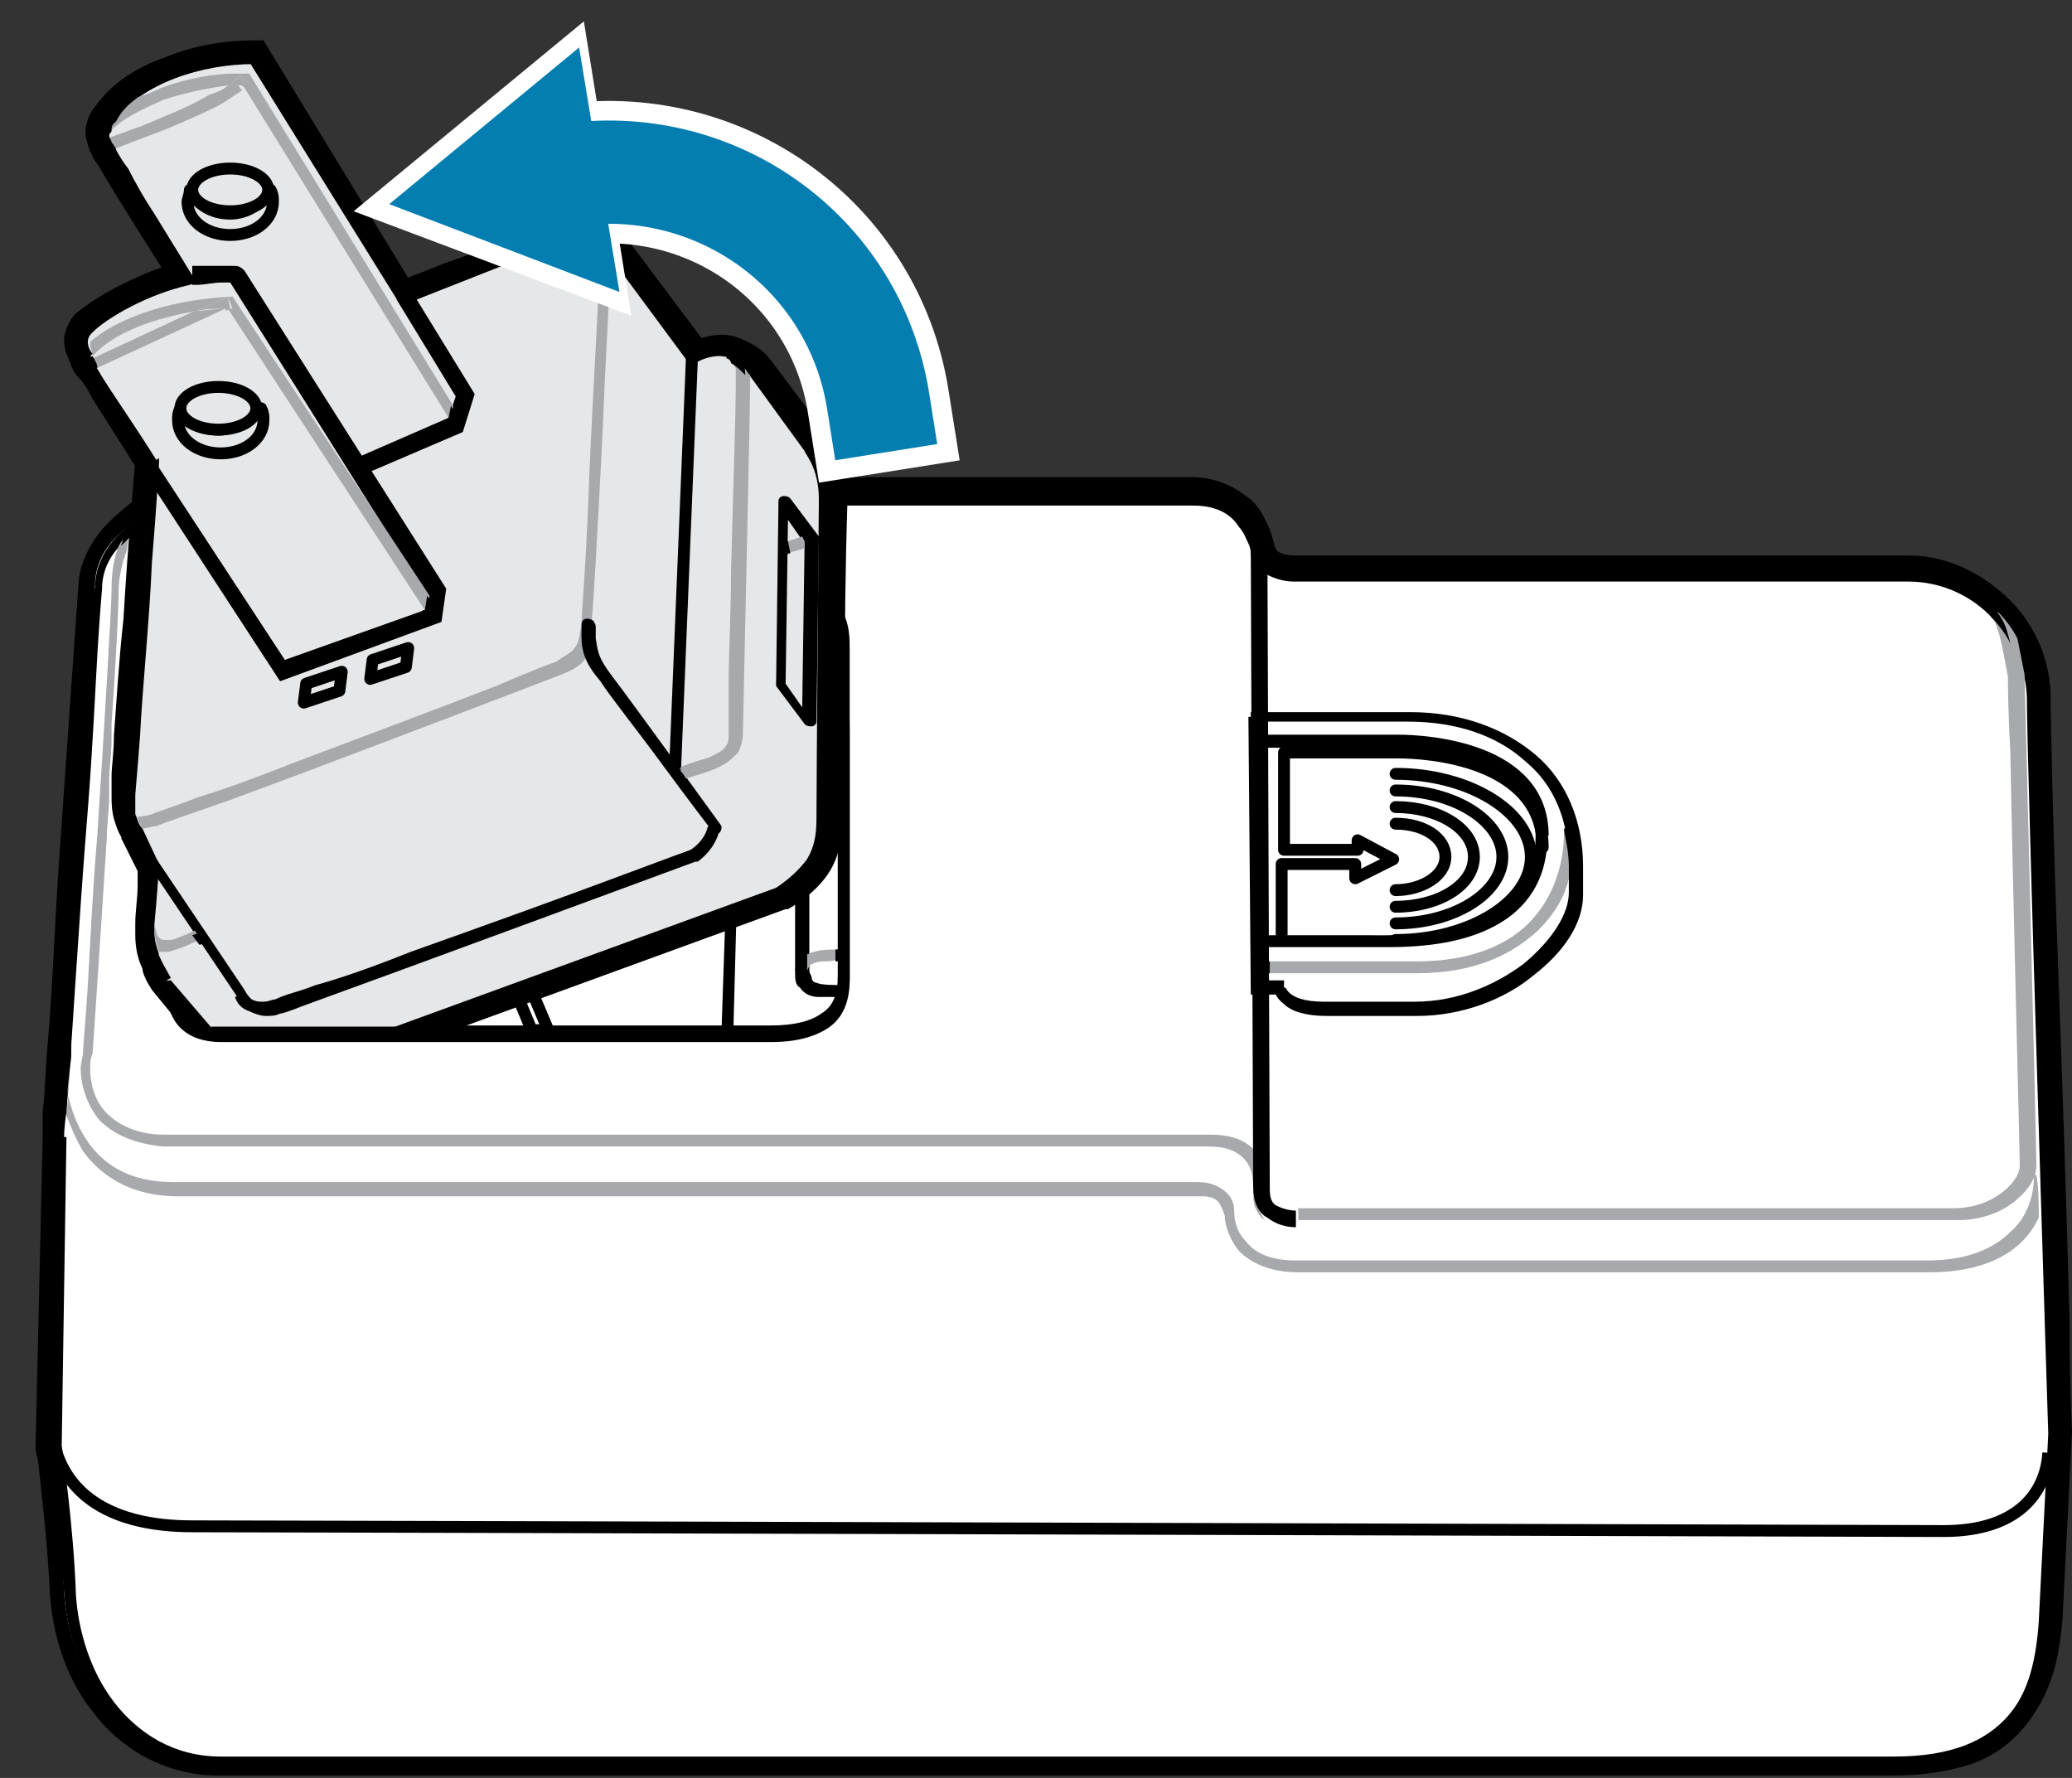 <?xml version="1.0" encoding="utf-8"?>
<!-- Generator: Adobe Illustrator 27.2.0, SVG Export Plug-In . SVG Version: 6.00 Build 0)  -->
<!DOCTYPE svg PUBLIC "-//W3C//DTD SVG 1.1//EN" "http://www.w3.org/Graphics/SVG/1.1/DTD/svg11.dtd">
<svg version="1.1" id="Layer_1" xmlns:x="http://ns.adobe.com/Extensibility/1.0/" xmlns:i="http://ns.adobe.com/AdobeIllustrator/10.0/" xmlns:graph="http://ns.adobe.com/Graphs/1.0/"
	 xmlns="http://www.w3.org/2000/svg" xmlns:xlink="http://www.w3.org/1999/xlink" x="0px" y="0px" width="87.3px" height="74.9px"
	 viewBox="0 0 87.3 74.9" style="enable-background:new 0 0 87.3 74.9;" xml:space="preserve">
<rect x="0" y="0" width="87.3" height="74.9" fill="#333333" stroke="none"/>
<style type="text/css">
	.st0{fill:#FFFFFF;}
	.st1{fill:#A7A9AC;}
	.st2{fill:none;stroke:#000000;stroke-width:0.5;stroke-miterlimit:10;}
	.st3{fill:none;stroke:#000000;stroke-width:0.5;stroke-linecap:round;stroke-linejoin:round;stroke-miterlimit:10;}
	.st4{clip-path:url(#SVGID_00000042719382132119681740000003917444275432415140_);fill:#FFFFFF;}
	.st5{clip-path:url(#SVGID_00000180334972568177467520000003609463383540138675_);}
	.st6{clip-path:url(#SVGID_00000003101403902542742160000009129922946042757566_);fill:#E6E7E8;}
	.st7{clip-path:url(#SVGID_00000166644761873503605050000008897087820090620087_);}
	.st8{clip-path:url(#SVGID_00000136397789126784766110000015123857141229424806_);}
	.st9{clip-path:url(#SVGID_00000171718562478590721740000006051356450359816606_);}
	.st10{clip-path:url(#SVGID_00000142157489185698701460000017568473696487183525_);}
	.st11{clip-path:url(#SVGID_00000182505017318518373280000007300480791852098483_);fill:#A7A9AC;}
	.st12{clip-path:url(#SVGID_00000154407425827871927900000017997517215311922096_);}
	.st13{clip-path:url(#SVGID_00000176019891332209431770000005490661996042177444_);}
	.st14{clip-path:url(#SVGID_00000096059436571203932590000015395342324638374833_);fill:#A7A9AC;}
	.st15{clip-path:url(#SVGID_00000107583289468605130950000013169834909485390002_);}
	.st16{clip-path:url(#SVGID_00000178900896757167630440000017319930220858870463_);fill:#A7A9AC;}
	.st17{clip-path:url(#SVGID_00000101096391798377448670000014384600596449882499_);fill:#A7A9AC;}
	.st18{clip-path:url(#SVGID_00000089550799823793103140000008023713755511229590_);}
	.st19{clip-path:url(#SVGID_00000142878284912833048860000015226079811016372892_);}
	.st20{clip-path:url(#SVGID_00000076573779559122484570000005725185293080584374_);fill:#A7A9AC;}
	.st21{clip-path:url(#SVGID_00000109725130504269173750000014669647235298568334_);}
	.st22{clip-path:url(#SVGID_00000109735213735826065910000000185751278614917294_);fill:#A7A9AC;}
	
		.st23{clip-path:url(#SVGID_00000095327768920287207260000016140296331768111745_);fill:none;stroke:#000000;stroke-width:0.5;stroke-linecap:round;stroke-linejoin:round;stroke-miterlimit:10;}
	
		.st24{clip-path:url(#SVGID_00000108304799564258906300000017972518410082311595_);fill:none;stroke:#000000;stroke-width:0.5;stroke-linecap:round;stroke-linejoin:round;stroke-miterlimit:10;}
	.st25{clip-path:url(#SVGID_00000050633583908803263170000009555832408946731910_);}
	.st26{clip-path:url(#SVGID_00000067915242333252883370000004946901050815027900_);fill:#A7A9AC;}
	.st27{clip-path:url(#SVGID_00000158709522052182637730000007603868389528860036_);}
	.st28{clip-path:url(#SVGID_00000165949180689167432560000012131882183166263713_);fill:#A7A9AC;}
	.st29{clip-path:url(#SVGID_00000029764091626640784540000003219664708703309461_);}
	.st30{clip-path:url(#SVGID_00000100382274559783408890000011055040223964195260_);}
	.st31{clip-path:url(#SVGID_00000098909675301288569430000003528585348335583410_);}
	.st32{clip-path:url(#SVGID_00000056413718435032591200000016234582895775370131_);}
	.st33{clip-path:url(#SVGID_00000124137216818022655410000002844531410411863948_);fill:#A7A9AC;}
	.st34{clip-path:url(#SVGID_00000009550216489020213970000006691773348760164543_);}
	.st35{clip-path:url(#SVGID_00000109029376078057688920000017166261685931518853_);}
	.st36{clip-path:url(#SVGID_00000158020015360097837070000007875206921046297270_);}
	.st37{clip-path:url(#SVGID_00000177454064338180399290000008059050650261911949_);}
	.st38{clip-path:url(#SVGID_00000091714409145722774210000005875232867741376446_);fill:#A7A9AC;}
	.st39{clip-path:url(#SVGID_00000121270789848750171260000014155012298082330009_);}
	.st40{clip-path:url(#SVGID_00000098195234040515478200000016656281149545718688_);}
	
		.st41{clip-path:url(#SVGID_00000097462949332970477840000007273040734886227337_);fill:none;stroke:#000000;stroke-width:0.5;stroke-linecap:round;stroke-linejoin:round;stroke-miterlimit:10;}
	.st42{clip-path:url(#SVGID_00000061467287143066854370000010963841678647456684_);fill:#E6E7E8;}
	
		.st43{clip-path:url(#SVGID_00000028320715775791583840000012594161399788086455_);fill:none;stroke:#000000;stroke-width:0.5;stroke-linecap:round;stroke-linejoin:round;stroke-miterlimit:10;}
	
		.st44{clip-path:url(#SVGID_00000060001524940281459380000014293422689437443234_);fill:none;stroke:#000000;stroke-width:0.5;stroke-linecap:round;stroke-linejoin:round;stroke-miterlimit:10;}
	.st45{clip-path:url(#SVGID_00000134933006250715266750000006622011478972878514_);fill:#E6E7E8;}
	
		.st46{clip-path:url(#SVGID_00000067922625089872109460000018177657680665828992_);fill:none;stroke:#000000;stroke-width:0.5;stroke-linecap:round;stroke-linejoin:round;stroke-miterlimit:10;}
	.st47{clip-path:url(#SVGID_00000117667419743072022520000002736093109389323161_);}
	.st48{clip-path:url(#SVGID_00000164507467255885401670000004399713317054952848_);fill:#A7A9AC;}
	.st49{clip-path:url(#SVGID_00000000196072574270013660000011383455403722622082_);}
	.st50{fill:none;stroke:#FFFFFF;stroke-width:6;stroke-linecap:square;stroke-linejoin:bevel;}
	.st51{fill:none;stroke:#047DB0;stroke-width:4.35;stroke-linecap:square;stroke-linejoin:bevel;}
	.st52{fill:#047DB0;}
</style>
<g>
	<path class="st0" d="M2.5,47.9C2.5,47.5,4,24.7,4,24.7c0-2.5,3.1-3.8,6.2-3.8c3.2,0,40,0,40,0c2.1,0,2.6,1.8,2.6,2.2
		c0,0.4,0.6,1,1.6,1s25.9,0,25.9,0c3,0,5.2,2.6,5.2,5.2s0.9,30.9,0.9,30.9L86,68.1c-0.2,3.1-1.3,6-6.4,6s-70.5,0-70.5,0
		c-4.3,0-6.2-4-6.4-7c-0.1-3-0.6-6.3-0.6-6.3L2.5,47.9"/>
	<path d="M2.5,47.9h0.8H2.9h0.4l0,0H2.9h0.4c0-0.1,0-0.5,0.1-1.2c0.2-2.4,0.5-7.9,0.8-12.7c0.2-2.4,0.3-4.7,0.4-6.4
		c0.1-1.7,0.2-2.8,0.2-2.8l0,0l0,0c0-0.5,0.1-0.9,0.4-1.2c0.4-0.5,1.1-1,2-1.3s2-0.5,3.1-0.5c3.2,0,40,0,40,0c0.4,0,0.7,0.1,1,0.2
		c0.4,0.2,0.6,0.5,0.7,0.7c0.1,0.1,0.1,0.3,0.1,0.4v0.1l0,0h0.1h-0.1l0,0h0.1h-0.1c0,0.3,0.1,0.5,0.2,0.7c0.2,0.3,0.5,0.5,0.8,0.7
		c0.4,0.2,0.8,0.3,1.3,0.3c1,0,25.9,0,25.9,0c1.3,0,2.4,0.6,3.2,1.4c0.8,0.9,1.3,2,1.3,3.1c0,1.3,0.2,9,0.4,16.4
		c0.2,7.4,0.4,14.5,0.4,14.5h0.7h-0.7l-0.4,7.9h0.7l-0.7-0.1c-0.1,1.5-0.4,2.8-1.2,3.8c-0.4,0.5-0.9,0.8-1.6,1.1
		c-0.7,0.3-1.6,0.4-2.9,0.4c-5.1,0-70.5,0-70.5,0c-1.9,0-3.2-0.9-4.1-2.1s-1.4-2.9-1.5-4.2C3.5,64,3,60.8,3,60.7l-0.7,0.1H3l0.2-13
		l0,0H2.5H1.8L1.5,60.9V61c0,0,0,0.2,0.1,0.5c0.1,1,0.4,3.4,0.5,5.6c0.1,1.6,0.6,3.5,1.8,5c1.1,1.5,3,2.7,5.3,2.7c0,0,1,0,2.8,0
		c12.6,0,63.2,0,67.7,0c1.4,0,2.5-0.2,3.4-0.5c1.4-0.5,2.3-1.5,2.9-2.6s0.8-2.3,0.9-3.5l0,0l0.4-7.9l0,0c0,0-0.1-1.8-0.1-4.5
		c-0.1-4-0.3-10.1-0.5-15.5c-0.2-5.3-0.3-9.9-0.3-10.9c0-1.5-0.6-3-1.7-4.1s-2.6-1.9-4.3-1.9c0,0-24.9,0-25.9,0
		c-0.3,0-0.6-0.1-0.7-0.2L53.7,23l0,0l-0.2,0.1h0.2V23l-0.2,0.1h0.2c0-0.2-0.1-0.5-0.2-0.8c-0.2-0.4-0.4-1-1-1.4
		c-0.5-0.4-1.3-0.8-2.3-0.8c0,0-36.9,0-40,0c-1.7,0-3.3,0.3-4.7,1.1C5,21.6,4.4,22.1,4,22.7S3.3,24,3.3,24.8H4l-0.7-0.1
		c0,0-0.4,5.7-0.8,11.4c-0.2,2.9-0.3,5.8-0.5,8c-0.1,1.1-0.1,2-0.2,2.7c0,0.3,0,0.6,0,0.8c0,0.1,0,0.2,0,0.2v0.1L2.5,47.9l-0.7,0
		L2.5,47.9"/>
	<path class="st0" d="M2.5,47.9C2.5,47.5,4,24.7,4,24.7c0-2.5,3.1-3.8,6.2-3.8c3.2,0,40,0,40,0c2.1,0,2.6,1.8,2.6,2.2
		c0,0.4,0.6,1,1.6,1s25.9,0,25.9,0c3,0,5.2,2.6,5.2,5.2s0.9,30.9,0.9,30.9L86,68.1c-0.2,3.1-1.3,6-6.4,6s-70.5,0-70.5,0
		c-4.3,0-6.2-4-6.4-7c-0.1-3-0.6-6.3-0.6-6.3L2.5,47.9"/>
	<path d="M2.5,47.9h0.2c0,0,0-0.4,0.1-1.1C3,44.5,3.3,39,3.7,34.1c0.2-2.5,0.3-4.8,0.4-6.5s0.2-2.8,0.2-2.8l0,0l0,0
		c0-1.1,0.7-2,1.8-2.6s2.6-0.9,4.2-0.9c3.2,0,40,0,40,0c1,0,1.6,0.4,1.9,0.9c0.2,0.2,0.3,0.5,0.4,0.7c0.1,0.2,0.1,0.4,0.1,0.4
		c0,0.3,0.2,0.6,0.5,0.8c0.3,0.2,0.8,0.4,1.3,0.4c1,0,25.9,0,25.9,0c1.4,0,2.7,0.6,3.6,1.6c0.9,0.9,1.4,2.2,1.4,3.4
		c0,2.6,0.9,30.9,0.9,30.9h0.2h-0.2l-0.4,7.9h0.2h-0.2c-0.1,1.5-0.4,3-1.3,4S82.3,74,79.8,74c-2.6,0-20.2,0-37.2,0
		c-8.5,0-16.8,0-23,0c-3.1,0-5.7,0-7.5,0s-2.8,0-2.8,0c-2,0-3.5-1-4.5-2.3s-1.5-3-1.6-4.5c-0.1-3-0.6-6.3-0.6-6.3H2.4h0.2l0.2-13
		l0,0L2.5,47.9l-0.2,0L2,60.9l0,0c0,0,0.1,0.8,0.3,2c0.1,1.2,0.3,2.7,0.4,4.2c0.1,1.5,0.6,3.3,1.7,4.8c1.1,1.4,2.7,2.5,4.9,2.5
		c0,0,1,0,2.8,0c12.6,0,63.2,0,67.7,0c2.6,0,4.2-0.7,5.2-1.9c1-1.2,1.3-2.7,1.4-4.3l0,0l0.4-7.9l0,0c0,0-0.1-1.8-0.1-4.5
		C86.5,47.7,86,31.3,86,29.4c0-2.8-2.3-5.5-5.5-5.5c0,0-24.9,0-25.9,0c-0.4,0-0.8-0.1-1-0.3c-0.2-0.2-0.3-0.4-0.3-0.4
		c0-0.1,0-0.3-0.1-0.6c-0.1-0.4-0.4-0.8-0.8-1.2c-0.4-0.4-1.1-0.7-1.9-0.7c0,0-36.9,0-40,0c-1.6,0-3.2,0.3-4.4,1S4,23.4,4,24.8l0,0
		H3.8c0,0-0.4,5.7-0.8,11.4c-0.2,2.9-0.4,5.7-0.5,7.9c-0.1,1.1-0.1,2-0.2,2.7c0,0.7-0.1,1-0.1,1.1L2.5,47.9l-0.2,0L2.5,47.9"/>
	<path d="M2.5,44c0,0.2,0,0.3,0,0.5c0-0.1,0-0.2,0-0.3C2.5,44.1,2.5,44,2.5,44L2.5,44"/>
	<path class="st1" d="M3,44.5c-0.1,0.9-0.1,1.7-0.2,2.3c0,0.1,0,0.2,0,0.2c0.2,0.5,0.4,1,0.7,1.5c0.8,1.1,2.1,1.9,4,1.9l0,0
		c4.1,0,43.2,0,43.2,0l0,0c0.3,0,0.5,0.1,0.6,0.2c0.1,0.1,0.2,0.3,0.3,0.6c0,0.4,0.2,1,0.6,1.5c0.5,0.5,1.3,0.9,2.5,0.9l0,0
		c2.4,0,26.6,0,26.6,0l0,0c1.8,0,3.1-0.5,3.9-1.3c0.3-0.3,0.5-0.6,0.7-1c0-0.6,0-1.2-0.1-1.8h-0.1c0,0.9-0.3,1.8-1,2.4
		c-0.7,0.7-1.8,1.2-3.5,1.2c0,0-24.2,0-26.6,0c-1.2,0-1.8-0.4-2.1-0.8C52.1,51.9,52,51.4,52,51c0-0.4-0.2-0.7-0.5-0.9
		s-0.6-0.3-1-0.3c0,0-39.1,0-43.2,0c-1.8,0-2.9-0.7-3.6-1.7s-1-2.3-1-3.6C3,44.6,3,44.5,3,44.5"/>
	<path d="M86.4,49.6H86c0,0.6,0,1.2,0.1,1.8C86.3,50.8,86.4,50.2,86.4,49.6 M2.5,44L2.5,44c0,0.2,0,0.3,0,0.4s0,0.1,0,0.2
		c0,0.8,0.1,1.6,0.3,2.4c0-0.1,0-0.2,0-0.2c0-0.6,0.1-1.4,0.2-2.3c0-0.2,0-0.3,0-0.5H2.5"/>
	<path class="st1" d="M5.4,22.6C5.2,22.7,5.1,22.8,5,23c-0.2,0.5-0.3,1.1-0.3,1.8c0,0.8-0.3,5.7-0.6,10.4c-0.2,2.3-0.3,4.6-0.4,6.3
		c-0.1,1.6-0.2,2.6-0.2,2.8S3.4,44.8,3.4,45c0,0.8,0.3,1.6,0.8,2.2c0.6,0.6,1.5,1,2.7,1.1c0.9,0,6.1,0,12.6,0c13,0,31.4,0,31.4,0
		c0.8,0,1.2,0.2,1.5,0.5s0.4,0.7,0.4,1.3c0,0.3,0,0.6,0.1,0.8s0.2,0.4,0.4,0.5C53,51,52.8,50.5,52.8,50v-1.6l0,0
		c-0.4-0.4-1-0.6-1.8-0.6l0,0c0,0-1.1,0-3.1,0c-5.8,0-18.5,0-28.3,0c0,0,0,0-0.1,0c-6.5,0-11.7,0-12.6,0c-1.1,0-1.9-0.4-2.4-0.9
		S3.8,45.7,3.8,45c0-0.2,0-0.4,0.1-0.6l0,0l0,0c0,0,0.3-4.4,0.6-9.1c0-0.6,0.1-1.1,0.1-1.7c0-0.2,0-0.4,0-0.8c0-0.4,0.1-1,0.1-1.7
		c0-0.2,0-0.4,0-0.6c0.2-2.8,0.3-5,0.3-5.6c0-0.5,0.1-0.9,0.2-1.3C5.4,23.1,5.4,22.8,5.4,22.6"/>
	<path d="M5.5,22.2c-0.2,0.2-0.3,0.5-0.4,0.8c0.1-0.1,0.3-0.3,0.4-0.4C5.4,22.4,5.4,22.3,5.5,22.2"/>
	<path d="M82.4,24.3L82.4,24.3c0.5,0.2,1,0.5,1.4,0.8C83.4,24.7,83,24.5,82.4,24.3"/>
	<path class="st1" d="M83.5,25.4c0.2,0.2,0.4,0.5,0.5,0.7c0.3,0.6,0.4,1.4,0.6,2.4c0,0.2,0,1.4,0.1,3.1c0.1,5.6,0.4,17,0.4,17.5
		c0,0.3-0.2,0.7-0.7,1.1c-0.5,0.4-1.2,0.7-2.1,0.7c0,0-6.2,0-12.6,0s-13.1,0-14.1,0h-0.1c-0.3,0-0.6,0-0.8,0v0.5c0.3,0,0.6,0,1,0
		c2,0,26.8,0,26.8,0l0,0c1.1,0,1.9-0.4,2.4-0.8c0.6-0.5,0.9-1,0.9-1.5c0-0.8-0.5-20.7-0.5-20.7l0,0l0,0c-0.1-0.5-0.2-1-0.3-1.5
		c-0.2-0.4-0.5-0.8-0.8-1.1C83.8,25.8,83.7,25.6,83.5,25.4"/>
	<path d="M82.4,24.3l-0.2,0.5c0.5,0.2,0.9,0.4,1.2,0.7c0.2,0.1,0.4,0.3,0.5,0.5c0.3,0.3,0.6,0.7,0.8,1.1c-0.1-0.4-0.2-0.8-0.4-1.1
		c-0.2-0.3-0.4-0.6-0.7-0.9C83.4,24.7,82.9,24.5,82.4,24.3"/>
	<path d="M52.7,23.1L52.8,50l0,0c0,0.6,0.2,1.1,0.6,1.3c0.4,0.3,0.8,0.4,1.2,0.4V51c-0.3,0-0.6-0.1-0.8-0.2
		c-0.2-0.1-0.3-0.3-0.3-0.7l0,0l-0.1-26.9L52.7,23.1L52.7,23.1"/>
	<path class="st2" d="M2.3,60.9c0.5,2,2.3,3.4,5.8,3.4s73.8,0.2,73.8,0.2c3.1,0,4.3-1.6,4.4-3.3"/>
	<path d="M52.9,30.2v0.2h6.4c2.1,0,3.8,0.6,5,1.7c1.2,1,1.8,2.5,1.8,4.3v1.2c0,0.9-0.7,2-1.9,3c-1.2,0.9-2.8,1.6-4.6,1.6
		c-2.3,0-3.7,0-3.8,0c-0.9,0-1.3-0.2-1.5-0.4c-0.1-0.1-0.1-0.2-0.2-0.2v-0.1l0,0l0,0l0,0l0,0l0,0v-0.2h-0.9l-0.1-11.2L52.9,30.2v0.2
		V30.2h-0.3l0.1,11.7h1.2v-0.2h-0.2c0,0,0,0.3,0.4,0.6c0.3,0.3,0.9,0.5,1.8,0.5c0,0,1.5,0,3.8,0c1.9,0,3.7-0.7,4.9-1.7
		c1.3-1,2.1-2.2,2.1-3.4v-1.2c0-1.9-0.7-3.6-2-4.7c-1.3-1.1-3.1-1.8-5.3-1.8h-6.7v0.3L52.9,30.2"/>
	<path d="M53,39.9h5.5c1.6,0,3.2-0.2,4.5-0.9c1.3-0.7,2.2-1.9,2.2-3.8c0-1-0.3-1.8-0.8-2.3c-0.8-0.9-1.9-1.3-3-1.6
		c-1.1-0.3-2-0.3-2.5-0.3c-1.2,0-6.2,0-6.2,0v0.5c0,0,5,0,6.2,0c0.6,0,2.1,0.1,3.4,0.6c0.7,0.3,1.3,0.6,1.7,1.1
		c0.4,0.5,0.7,1.1,0.7,2c0,1.8-0.8,2.7-2,3.4c-1.2,0.6-2.8,0.8-4.3,0.8H53V39.9L53,39.9"/>
	<path class="st2" d="M65,35.2c0-3.7-4.9-4-6.1-4c-1.2,0-6.2,0-6.2,0"/>
	<path class="st3" d="M65,35.7c0-3.7-4.9-4-6.1-4c-1.2,0-4.8,0-4.8,0v4.1h3.1v-0.4l1.5,0.8L57.1,37v-0.6H54v3.1"/>
	<path class="st1" d="M65.9,35c0,1.5-0.5,2.9-1.5,3.9s-2.6,1.6-4.7,1.6h-6.2V41h6.2l0,0c2.3,0,3.9-0.7,5.1-1.8
		c0.6-0.6,1.1-1.3,1.3-2.2v-0.6C66.1,35.9,66,35.4,65.9,35 M66.4,34.9L66.4,34.9L66.4,34.9L66.4,34.9"/>
	<polyline points="53.5,40.5 53.2,40.5 53.3,41 53.5,41 53.5,40.5 	"/>
	<path d="M53.2,40.5H53V41l0,0h0.2V40.5 M66.4,34.9h-0.5c0,0,0,0,0,0.1c0.1,0.5,0.2,1,0.2,1.5v0.6C66.3,36.4,66.4,35.7,66.4,34.9
		L66.4,34.9"/>
	<path class="st3" d="M58.8,37.5c1.1,0,2.1-0.6,2.1-1.4c0-0.8-0.9-1.4-2.1-1.4"/>
	<path class="st3" d="M58.8,38.2c1.8,0,3.3-0.9,3.3-2.1c0-1.2-1.5-2.1-3.3-2.1"/>
	<path class="st3" d="M58.8,38.9c2.5,0,4.5-1.3,4.5-2.8s-2-2.8-4.5-2.8"/>
	<path class="st3" d="M58.8,39.6c3.1,0,5.7-1.6,5.7-3.5s-2.6-3.5-5.7-3.5"/>
	<path d="M10,25v0.2h23.1c1.2,0,1.7,0.3,1.9,0.7c0.3,0.4,0.3,0.9,0.3,1.4c0,0.9,0,13.8,0,13.8c0,0.8-0.2,1.3-0.7,1.6
		c-0.4,0.3-1.1,0.5-2.1,0.5s-6.7,0-12.3,0c-2.8,0-5.5,0-7.5,0s-3.3,0-3.4,0c-0.7,0-1.1-0.1-1.4-0.4c-0.3-0.3-0.4-0.7-0.4-1.4
		s0.2-4.3,0.4-7.6c0.1-1.7,0.2-3.3,0.3-4.5s0.1-2,0.1-2l0,0l0,0c0-0.9,0.3-1.4,0.6-1.6c0.3-0.3,0.8-0.4,1.2-0.4V25v-0.2
		c-0.4,0-1,0.1-1.5,0.5s-0.8,1-0.8,2H8H7.8c0,0-0.7,12.7-0.8,14.2c0,0.8,0.2,1.4,0.6,1.8c0.4,0.4,1,0.6,1.7,0.6c0,0,21.3,0,23.2,0
		c1,0,1.8-0.2,2.4-0.6c0.6-0.4,0.9-1.1,0.9-2c0,0,0-3.2,0-6.6s0-6.8,0-7.3s0-1.1-0.3-1.6c-0.4-0.6-1.1-0.9-2.3-0.9L10,25L10,25"/>
	<path class="st1" d="M35.8,41.2L35.8,41.2L35.8,41.2L35.8,41.2"/>
	<path d="M35.5,29.1c0,1.3,0,2.5,0,3.5v0.3l0,0c0,0.8,0,1.4,0,1.7c0,0.5,0,0.9-0.2,1.3c0,1.4,0,2.8,0,4.2c0.1,0,0.1,0,0.2,0v0.5l0,0
		c-0.1,0-0.1,0-0.2,0c0,0.3,0,0.5,0,0.7h0.5l0,0l0,0l0,0c0,0,0-3.2,0-6.6c0-1.4,0-2.7,0-3.9C35.8,30.2,35.8,29.6,35.5,29.1"/>
	<polyline points="25.1,31.4 25.1,31.2 16.6,31.2 16.6,30 24.8,30 24.8,31.4 25.1,31.4 25.1,31.2 25.1,31.4 25.3,31.4 25.3,29.5 
		16.1,29.5 16.1,31.7 25.3,31.7 25.3,31.4 25.1,31.4 	"/>
	<polyline points="35.4,31.6 30.8,31.6 30.4,43.4 30.9,43.4 31.2,32.1 35.4,32.1 35.4,31.6 35.4,31.6 	"/>
	<path d="M35.4,32.3c-0.3,0-0.7,0-1.2,0.2c-0.2,0.1-0.4,0.2-0.5,0.5c-0.1,0.2-0.2,0.5-0.2,0.9c0,1.3,0,7.1,0,7.1
		c0,0.2,0,0.5,0.2,0.6c0.2,0.3,0.5,0.4,0.8,0.4s0.7,0,1.1,0v-0.5c-0.5,0-1,0-1.2-0.1c-0.1,0-0.2-0.1-0.2-0.2c0-0.1-0.1-0.2-0.1-0.3
		c0,0,0-1.5,0-3.1s0-3.4,0-4c0-0.3,0.1-0.5,0.1-0.6c0.1-0.2,0.3-0.3,0.6-0.4c0.2-0.1,0.5-0.1,0.7-0.1L35.4,32.3"/>
	<path class="st1" d="M35.3,40c-0.3,0-0.7,0-1,0.1c-0.1,0-0.2,0.1-0.3,0.1c0,0.4,0,0.7,0,0.7l0,0l0.1-0.2c0.1-0.1,0.3-0.2,0.6-0.2
		c0.2,0,0.4,0,0.6-0.1C35.3,40.3,35.3,40.2,35.3,40"/>
	<path d="M35.4,40c-0.1,0-0.1,0-0.2,0c0,0.2,0,0.3,0,0.5c0.1,0,0.1,0,0.2,0l0,0V40"/>
	<path class="st1" d="M33.5,40.9L33.5,40.9L33.5,40.9"/>
	<path d="M34,40.2c-0.1,0-0.2,0.1-0.2,0.2c-0.1,0.1-0.3,0.3-0.3,0.5l0,0l0,0H34C34,40.9,34,40.6,34,40.2"/>
	<path class="st0" d="M17.3,31.4l2-6.4c0.6-1.7,1.9-1.7,2.6,0s2.6,6.3,2.6,6.3h-0.8l-1.9-4.8c-0.5-1.2-1.6-1.6-2.2,0.2
		c-0.7,1.8-1.5,4.7-1.5,4.7L17.3,31.4"/>
	<path d="M17.3,31.4l0.2,0.1l2-6.4L19.3,25l0.2,0.1c0.1-0.4,0.3-0.7,0.5-0.9c0.2-0.2,0.4-0.2,0.5-0.2c0.2,0,0.4,0.1,0.6,0.3
		c0.2,0.2,0.4,0.5,0.5,0.9c0.7,1.7,2.6,6.3,2.6,6.3l0.2-0.1v-0.3h-0.6l-1.9-4.7l0,0c-0.1-0.3-0.3-0.6-0.5-0.8
		c-0.2-0.2-0.5-0.3-0.8-0.3s-0.6,0.1-0.8,0.4c-0.2,0.2-0.4,0.6-0.6,1c-0.7,1.8-1.5,4.7-1.5,4.7l0.2,0.1v-0.2h-0.8v0.1l0.2,0.1
		L17.3,31.4v0.3h0.8h0.2l0.1-0.2c0,0,0.2-0.7,0.5-1.6s0.7-2.1,1-3c0.2-0.4,0.3-0.7,0.5-0.9c0.2-0.2,0.3-0.2,0.4-0.2s0.3,0.1,0.4,0.2
		c0.2,0.1,0.3,0.4,0.4,0.6l0.2-0.1l-0.2,0.1l2,5h0.9h0.4l-0.1-0.3c0,0-0.5-1.2-1-2.5c-0.6-1.4-1.2-3-1.5-3.8c-0.2-0.4-0.4-0.8-0.7-1
		c-0.3-0.2-0.6-0.4-0.9-0.4s-0.6,0.1-0.9,0.4c-0.3,0.2-0.5,0.6-0.6,1.1l0,0L17,31.7h0.3V31.4"/>
	<path class="st0" d="M21.3,39.1c-0.7-1.7-2-1.8-2.6,0l-1.4,4.4c0.2,0,0.5,0,0.7,0c0.3-0.9,0.6-1.9,0.9-2.7c0.7-1.8,1.8-1.4,2.3-0.3
		l1.2,2.9c0.2,0,0.5,0,0.7,0C22.5,42,21.7,40,21.3,39.1z"/>
	<path class="st2" d="M21.3,39.1c-0.7-1.7-2-1.8-2.6,0l-1.4,4.4c0.2,0,0.5,0,0.7,0c0.3-0.9,0.6-1.9,0.9-2.7c0.7-1.8,1.8-1.4,2.3-0.3
		l1.2,2.9c0.2,0,0.5,0,0.7,0C22.5,42,21.7,40,21.3,39.1z"/>
	<g>
		<g>
			<defs>
				<path id="SVGID_1_" d="M12.9,0L37,16.2c2.4,0,0,8.6,0,9.6c0,0.9-1.4,15.4-1.4,15.4c0,1.7-1.1,2.3-3,2.3c-1.9,0-23.2,0-23.2,0
					c-0.8,0-2-0.2-2.3-0.7c-0.2-0.3-7-3.3-7-3.9c-0.1-1.5,1-37.4,1-37.4C1.1-0.4,12,0,12.9,0"/>
			</defs>
			<clipPath id="SVGID_00000049190849642569783240000002777457139265610889_">
				<use xlink:href="#SVGID_1_"  style="overflow:visible;"/>
			</clipPath>
			<path style="clip-path:url(#SVGID_00000049190849642569783240000002777457139265610889_);fill:#FFFFFF;" d="M6.4,19.5
				c0,0-1,13.3-1,14s0,1,0.4,1.5l0.7,1.4c0,0-0.1,1.5-0.2,2.5s0.2,1.6,0.7,2.4l1.8,2.1c1.3,1.9,2.6,1.9,3.7,1.5l20.3-7.4
				c1.3-0.8,1.9-1.6,1.9-3.1s0.1-13.2,0.1-13.2c0.1-1.6-0.6-2.4-0.6-2.4l-2.4-3.3c-0.8-1-1.8-0.9-2.6-0.5l-3.6-4.8
				c-0.3-0.6-1.1-0.7-1.6-0.5c-0.4,0.3-7,2.9-7,2.9L10.7,2.5C8.5,2.5,5.8,3.3,4.6,5c0,0-0.4,0.5-0.1,1.1S8,11.8,8,11.8
				c-1.9,0.4-3.6,1.4-4.2,2c-0.6,0.7,0.1,1.6,0.3,2C4.3,16.2,6.4,19.5,6.4,19.5"/>
		</g>
		<g>
			<defs>
				<path id="SVGID_00000170274658784898663750000017727627807053515908_" d="M12.9,0L37,16.2c2.4,0,0,8.6,0,9.6
					c0,0.9-1.4,15.4-1.4,15.4c0,1.7-1.1,2.3-3,2.3c-1.9,0-23.2,0-23.2,0c-0.8,0-2-0.2-2.3-0.7c-0.2-0.3-7-3.3-7-3.9
					c-0.1-1.5,1-37.4,1-37.4C1.1-0.4,12,0,12.9,0"/>
			</defs>
			<clipPath id="SVGID_00000160178279305218263710000000514496626336572317_">
				<use xlink:href="#SVGID_00000170274658784898663750000017727627807053515908_"  style="overflow:visible;"/>
			</clipPath>
			<path style="clip-path:url(#SVGID_00000160178279305218263710000000514496626336572317_);" d="M6.4,19.5l-0.7-0.1
				c0,0-0.3,3.3-0.5,6.7C5,27.9,4.9,29.7,4.8,31c0,0.7-0.1,1.3-0.1,1.7s0,0.7,0,0.8c0,0.3,0,0.6,0.1,1c0.1,0.3,0.2,0.7,0.5,1L5.8,35
				l-0.7,0.3l0.7,1.4l0.7-0.3H5.8c0,0,0,0.4,0,0.9s-0.1,1.1-0.1,1.6c0,0.2,0,0.3,0,0.5c0,0.5,0.1,1,0.3,1.4c0,0.2,0.2,0.6,0.4,0.9
				l0,0l1.8,2.2l0.6-0.5l-0.6,0.4c0.5,0.7,1,1.2,1.6,1.6c0.6,0.3,1.2,0.5,1.7,0.5s1-0.1,1.4-0.3L12.5,45l0.3,0.7l20.3-7.4h0.1
				c0.7-0.4,1.3-0.9,1.7-1.5s0.6-1.4,0.6-2.2c0-0.7,0-4.1,0.1-7.2c0-3.1,0.1-6.1,0.1-6.1H35h0.7v-0.2c0-1.7-0.7-2.6-0.8-2.7
				l-0.6,0.5l0.6-0.5l-2.4-3.2c-0.3-0.4-0.6-0.6-1-0.8s-0.7-0.3-1.1-0.3c-0.5,0-1,0.2-1.4,0.3l0.3,0.7l0.6-0.4l-3.6-4.8l-0.6,0.4
				l0.7-0.3c-0.2-0.4-0.5-0.6-0.8-0.8C25.2,9.1,24.8,9,24.5,9S24,9,23.7,9.2c-0.1,0-0.6,0.2-1.3,0.5c-1,0.4-2.5,1-3.7,1.4
				c-1.2,0.5-2.1,0.8-2.1,0.8l0.3,0.7l0.6-0.4L11.1,1.7h-0.4C9.5,1.7,8.2,1.9,7,2.4C5.8,2.8,4.7,3.5,4,4.5L4.6,5L4,4.5
				c0,0-0.1,0.1-0.2,0.3C3.7,5,3.6,5.3,3.6,5.6c0,0.2,0.1,0.5,0.2,0.8c0.1,0.1,0.1,0.3,0.3,0.5c0.8,1.4,3.3,5.3,3.3,5.3L8,11.8
				L7.8,11c-1,0.2-1.9,0.6-2.7,1s-1.4,0.8-1.9,1.2l0,0l0,0c-0.3,0.3-0.5,0.8-0.5,1.1c0,0.5,0.2,0.8,0.3,1.1s0.3,0.5,0.4,0.6
				c0.1,0.1,0.3,0.4,0.5,0.8c0.7,1.1,1.9,3,1.9,3L6.4,19.5l-0.7-0.1L6.4,19.5L7,19.1c0,0-0.5-0.8-1.1-1.7c-0.3-0.4-0.6-0.9-0.8-1.3
				c-0.2-0.4-0.4-0.7-0.5-0.7c-0.1-0.2-0.2-0.4-0.3-0.6c-0.1-0.2-0.1-0.3-0.1-0.4l0.1-0.1l-0.6-0.5l0.5,0.6c0.3-0.2,0.8-0.6,1.5-1
				c0.7-0.3,1.5-0.7,2.4-0.9l1-0.2l-0.6-0.9c0,0-0.8-1.3-1.6-2.6C6.6,8.1,6.1,7.4,5.8,6.9C5.6,6.6,5.5,6.3,5.4,6.1
				C5.2,5.9,5.2,5.8,5.1,5.8V5.7V5.6l0,0l0,0L4.8,5.2l0.3,0.3l0,0L4.8,5.2l0.3,0.3l0,0l0,0c0.5-0.7,1.4-1.3,2.4-1.6
				c1-0.4,2.1-0.6,3.2-0.6V2.5l-0.6,0.4l6.6,10.7l0.6-0.2c0,0,1.7-0.6,3.4-1.3c0.9-0.3,1.7-0.7,2.4-0.9c0.7-0.3,1.2-0.5,1.3-0.5
				c0,0,0.1,0,0.2,0s0.2,0,0.3,0.1l0.1,0.1V11l4,5.4l0.6-0.3c0.3-0.1,0.6-0.2,0.8-0.2c0.2,0,0.3,0,0.4,0.1c0.1,0.1,0.3,0.2,0.4,0.4
				l2.5,3.3l0,0l0.3-0.2l-0.3,0.2l0,0l0.3-0.2l-0.3,0.2c0,0,0.5,0.6,0.5,1.7v0.2l0,0l0,0c0,0-0.1,11.7-0.1,13.3
				c0,0.7-0.1,1.1-0.3,1.4c-0.2,0.3-0.6,0.7-1.2,1L33,38l-0.3-0.7l-20.3,7.4l0,0c-0.3,0.1-0.6,0.2-0.8,0.2c-0.3,0-0.6-0.1-0.9-0.3
				c-0.3-0.2-0.7-0.5-1.1-1.1l0,0l-1.8-2.2l-0.8,0l0.6-0.4c-0.2-0.4-0.4-0.6-0.5-0.9c0-0.2-0.1-0.4-0.1-0.7c0-0.1,0-0.2,0-0.3
				c0.1-1.1,0.2-2.6,0.2-2.6v-0.2l-0.8-1.6v-0.1c-0.1-0.2-0.2-0.3-0.2-0.4c0-0.1,0-0.3,0-0.7c0,0,0-0.3,0-0.8
				c0.1-1.5,0.3-4.8,0.5-7.7s0.4-5.5,0.4-5.5v-0.3l-0.1,0L6.4,19.5"/>
		</g>
		<g>
			<defs>
				<path id="SVGID_00000178175170613452702090000015415586707895218329_" d="M12.9,0L37,16.2c2.4,0,0,8.6,0,9.6
					c0,0.9-1.4,15.4-1.4,15.4c0,1.7-1.1,2.3-3,2.3c-1.9,0-23.2,0-23.2,0c-0.8,0-2-0.2-2.3-0.7c-0.2-0.3-7-3.3-7-3.9
					c-0.1-1.5,1-37.4,1-37.4C1.1-0.4,12,0,12.9,0"/>
			</defs>
			<clipPath id="SVGID_00000005254914043287934390000012107803550802154927_">
				<use xlink:href="#SVGID_00000178175170613452702090000015415586707895218329_"  style="overflow:visible;"/>
			</clipPath>
			<path style="clip-path:url(#SVGID_00000005254914043287934390000012107803550802154927_);fill:#E6E7E8;" d="M6.4,19.5
				c0,0-1,13.3-1,14s0,1,0.4,1.5l0.7,1.4c0,0-0.1,1.5-0.2,2.5s0.2,1.6,0.7,2.4l1.8,2.1c1.3,1.9,2.6,1.9,3.7,1.5l20.3-7.4
				c1.3-0.8,1.9-1.6,1.9-3.1s0.1-13.2,0.1-13.2c0.1-1.6-0.6-2.4-0.6-2.4l-2.4-3.3c-0.8-1-1.8-0.9-2.6-0.5l-3.6-4.8
				c-0.3-0.6-1.1-0.7-1.6-0.5c-0.4,0.3-7,2.9-7,2.9L10.7,2.5C8.5,2.5,5.8,3.3,4.6,5c0,0-0.4,0.5-0.1,1.1S8,11.8,8,11.8
				c-1.9,0.4-3.6,1.4-4.2,2c-0.6,0.7,0.1,1.6,0.3,2C4.3,16.2,6.4,19.5,6.4,19.5"/>
		</g>
		<g>
			<defs>
				<path id="SVGID_00000020375394043405904550000012212837706763747238_" d="M12.9,0L37,16.2c2.4,0,0,8.6,0,9.6
					c0,0.9-1.4,15.4-1.4,15.4c0,1.7-1.1,2.3-3,2.3c-1.9,0-23.2,0-23.2,0c-0.8,0-2-0.2-2.3-0.7c-0.2-0.3-7-3.3-7-3.9
					c-0.1-1.5,1-37.4,1-37.4C1.1-0.4,12,0,12.9,0"/>
			</defs>
			<clipPath id="SVGID_00000043415430218688767420000005330379305504640656_">
				<use xlink:href="#SVGID_00000020375394043405904550000012212837706763747238_"  style="overflow:visible;"/>
			</clipPath>
			<path style="clip-path:url(#SVGID_00000043415430218688767420000005330379305504640656_);" d="M6.4,19.5H6.2c0,0-0.3,3.3-0.5,6.7
				C5.5,28,5.4,29.7,5.3,31c-0.1,1.4-0.2,2.3-0.2,2.5c0,0.3,0,0.6,0.1,0.9c0.1,0.3,0.2,0.5,0.4,0.8L5.8,35l-0.2,0.1l0.7,1.4l0.2-0.1
				H6.3c0,0-0.1,1.5-0.2,2.5c0,0.1,0,0.3,0,0.4c0,0.9,0.4,1.5,0.8,2.2l0,0l1.8,2.1l0.2-0.2l-0.2,0.1c0.9,1.3,1.9,1.8,2.8,1.8
				c0.4,0,0.8-0.1,1.2-0.2L12.5,45l0.1,0.2l20.3-7.4l0,0c0.7-0.4,1.2-0.8,1.5-1.3s0.5-1.2,0.5-1.9s0-4.1,0.1-7.2
				c0-3.1,0.1-6.1,0.1-6.1h-0.2h0.2v-0.2c0-1.5-0.7-2.3-0.7-2.3L34.2,19l0.2-0.2L32,15.5c-0.5-0.6-1.1-0.9-1.6-0.9
				c-0.4,0-0.8,0.1-1.2,0.3l0.1,0.2l0.2-0.1l-3.6-4.8l-0.2,0.1l0.2-0.1c-0.3-0.5-0.8-0.7-1.3-0.7c-0.2,0-0.4,0-0.6,0.1
				s-2,0.8-3.7,1.4c-1.7,0.7-3.4,1.3-3.4,1.3l0.1,0.2l0.2-0.1L10.9,2.2h-0.1c-2.3,0-5,0.8-6.3,2.6L4.6,5L4.4,4.8
				c0,0-0.3,0.3-0.3,0.8c0,0.2,0,0.4,0.1,0.6s0.3,0.6,0.7,1.2c1,1.7,2.8,4.5,2.8,4.5L8,11.8l-0.1-0.2c-1.9,0.4-3.6,1.3-4.3,2l0,0
				l0,0c-0.2,0.2-0.3,0.5-0.3,0.8c0,0.6,0.4,1.2,0.6,1.5c0.3,0.5,2.4,3.8,2.4,3.8L6.4,19.5H6.2H6.4l0.2-0.1c0,0-0.5-0.8-1.1-1.7
				c-0.6-0.9-1.2-1.8-1.3-2c-0.2-0.3-0.5-0.8-0.5-1.2c0-0.2,0-0.3,0.2-0.5l-0.2-0.2L3.9,14c0.6-0.6,2.3-1.6,4.1-2l0.3-0.1l-0.2-0.3
				c0,0-0.8-1.3-1.6-2.6C6.1,8.4,5.7,7.7,5.4,7.1C5,6.6,4.8,6.1,4.7,6C4.6,5.8,4.6,5.7,4.6,5.6s0-0.3,0.1-0.4l0.1-0.1l0,0l0,0H4.7
				h0.1l0,0H4.7h0.1l0,0l0,0C6,3.5,8.5,2.7,10.7,2.7V2.5l-0.2,0.1l6.4,10.3l0.2-0.1c0,0,6.6-2.6,7.1-2.8c0.1,0,0.2-0.1,0.4-0.1
				c0.3,0,0.7,0.1,0.8,0.5l0,0l3.7,5l0.2-0.1c0.3-0.2,0.7-0.3,1-0.3c0.4,0,0.9,0.2,1.2,0.7l2.4,3.3l0,0l0,0c0,0.1,0.6,0.7,0.6,2v0.2
				l0,0l0,0c0,0-0.1,11.7-0.1,13.3c0,0.7-0.1,1.2-0.4,1.7c-0.3,0.4-0.7,0.8-1.3,1.2l0.1,0.2l-0.1-0.2l-20.3,7.4l0,0
				c-0.3,0.1-0.7,0.2-1,0.2c-0.8,0-1.6-0.4-2.4-1.6l0,0l-1.8-2.1l-0.2,0l0.2-0.1c-0.4-0.7-0.7-1.2-0.7-1.9c0-0.1,0-0.2,0-0.3
				c0.1-1,0.2-2.5,0.2-2.5v-0.1L6,34.9l0,0c-0.2-0.2-0.2-0.4-0.3-0.6c0-0.2,0-0.4,0-0.8c0-0.1,0.1-1.1,0.2-2.5
				c0.1-2,0.4-4.9,0.5-7.3c0.2-2.4,0.3-4.2,0.3-4.2v-0.1v-0.1L6.4,19.5"/>
		</g>
		<g>
			<defs>
				<path id="SVGID_00000146473160638078472030000002539740606052716216_" d="M12.9,0L37,16.2c2.4,0,0,8.6,0,9.6
					c0,0.9-1.4,15.4-1.4,15.4c0,1.7-1.1,2.3-3,2.3c-1.9,0-23.2,0-23.2,0c-0.8,0-2-0.2-2.3-0.7c-0.2-0.3-7-3.3-7-3.9
					c-0.1-1.5,1-37.4,1-37.4C1.1-0.4,12,0,12.9,0"/>
			</defs>
			<clipPath id="SVGID_00000021809252652382982380000000797836480590231680_">
				<use xlink:href="#SVGID_00000146473160638078472030000002539740606052716216_"  style="overflow:visible;"/>
			</clipPath>
			<path style="clip-path:url(#SVGID_00000021809252652382982380000000797836480590231680_);" d="M6,19.8l5.8,8.9l6.8-2.5l0.2-1.4
				l-8.5-13.4l0,0c-0.2-0.2-0.3-0.2-0.5-0.2s-0.3,0-0.5,0c-0.3,0-0.6,0-0.8,0c-0.1,0-0.2,0-0.3,0H8.1l0,0l0,0v0.1v-0.1l0,0v0.1v-0.1
				V12h0.2c0.3,0,0.7-0.1,1.1-0.1c0.2,0,0.3,0,0.4,0h0.1l0,0v-0.1L9.7,12l0,0v-0.1V12l0.3-0.3l-0.3,0.2L18,25.1l-0.1,0.6L12,27.8
				l-5.5-8.4L6,19.8"/>
		</g>
		<g>
			<defs>
				<path id="SVGID_00000145739952854595348470000001213642356526408090_" d="M12.9,0L37,16.2c2.4,0,0,8.6,0,9.6
					c0,0.9-1.4,15.4-1.4,15.4c0,1.7-1.1,2.3-3,2.3c-1.9,0-23.2,0-23.2,0c-0.8,0-2-0.2-2.3-0.7c-0.2-0.3-7-3.3-7-3.9
					c-0.1-1.5,1-37.4,1-37.4C1.1-0.4,12,0,12.9,0"/>
			</defs>
			<clipPath id="SVGID_00000133516384559772516130000005655725093791410310_">
				<use xlink:href="#SVGID_00000145739952854595348470000001213642356526408090_"  style="overflow:visible;"/>
			</clipPath>
			<polyline style="clip-path:url(#SVGID_00000133516384559772516130000005655725093791410310_);" points="16.7,12.6 19.2,16.7 
				18.9,17.6 15,19.3 15.3,20 19.5,18.2 20,16.6 17.3,12.2 16.7,12.6 16.7,12.6 			"/>
		</g>
		<g>
			<defs>
				<path id="SVGID_00000069378665248335815080000016709027056763198653_" d="M12.9,0L37,16.2c2.4,0,0,8.6,0,9.6
					c0,0.9-1.4,15.4-1.4,15.4c0,1.7-1.1,2.3-3,2.3c-1.9,0-23.2,0-23.2,0c-0.8,0-2-0.2-2.3-0.7c-0.2-0.3-7-3.3-7-3.9
					c-0.1-1.5,1-37.4,1-37.4C1.1-0.4,12,0,12.9,0"/>
			</defs>
			<clipPath id="SVGID_00000000927375989005921950000014812091779159325090_">
				<use xlink:href="#SVGID_00000069378665248335815080000016709027056763198653_"  style="overflow:visible;"/>
			</clipPath>
			<path style="clip-path:url(#SVGID_00000000927375989005921950000014812091779159325090_);" d="M4.2,5.3C4.1,5.3,4.1,5.3,4.2,5.3
				L4.2,5.3C4.1,5.4,4.1,5.3,4.2,5.3"/>
		</g>
		<g>
			<defs>
				<path id="SVGID_00000178198545097360073180000000278408914079232145_" d="M12.9,0L37,16.2c2.4,0,0,8.6,0,9.6
					c0,0.9-1.4,15.4-1.4,15.4c0,1.7-1.1,2.3-3,2.3c-1.9,0-23.2,0-23.2,0c-0.8,0-2-0.2-2.3-0.7c-0.2-0.3-7-3.3-7-3.9
					c-0.1-1.5,1-37.4,1-37.4C1.1-0.4,12,0,12.9,0"/>
			</defs>
			<clipPath id="SVGID_00000098911949870085325280000006476099095136324511_">
				<use xlink:href="#SVGID_00000178198545097360073180000000278408914079232145_"  style="overflow:visible;"/>
			</clipPath>
			<path style="clip-path:url(#SVGID_00000098911949870085325280000006476099095136324511_);fill:#A7A9AC;" d="M9.9,3.1
				c-0.9,0-2,0.2-3.1,0.6C6.4,3.9,6.1,4,5.8,4.1c-0.4,0.3-0.8,0.6-1,1l0,0l0,0l0,0l0,0L4.7,5.3c0,0.1-0.1,0.2-0.1,0.3
				C5.1,5,6,4.6,6.9,4.2c0.9-0.3,1.9-0.5,2.7-0.6c0.2-0.1,0.4-0.3,0.5-0.4l0,0l0.4,0.3c-0.1,0.1-0.1,0.1-0.2,0.2l8.6,13.9H19
				l0.1-0.5l-8.6-14h-0.1C10.2,3.1,10,3.1,9.9,3.1"/>
		</g>
		<g>
			<defs>
				<path id="SVGID_00000122700200599609511870000010265401664100342668_" d="M12.9,0L37,16.2c2.4,0,0,8.6,0,9.6
					c0,0.9-1.4,15.4-1.4,15.4c0,1.7-1.1,2.3-3,2.3c-1.9,0-23.2,0-23.2,0c-0.8,0-2-0.2-2.3-0.7c-0.2-0.3-7-3.3-7-3.9
					c-0.1-1.5,1-37.4,1-37.4C1.1-0.4,12,0,12.9,0"/>
			</defs>
			<clipPath id="SVGID_00000147205888932246897710000000438434848218829204_">
				<use xlink:href="#SVGID_00000122700200599609511870000010265401664100342668_"  style="overflow:visible;"/>
			</clipPath>
			<path style="clip-path:url(#SVGID_00000147205888932246897710000000438434848218829204_);" d="M4.7,5.1L4.7,5.1 M5.8,4.1
				C5.2,4.4,4.6,4.8,4.2,5.3v0.1l0.4,0.3l0,0c0-0.1,0.1-0.1,0.1-0.2s0-0.2,0.1-0.3l0.1-0.1l0,0l0,0l0,0l0,0C5.1,4.7,5.4,4.4,5.8,4.1
				"/>
		</g>
		<g>
			<defs>
				<path id="SVGID_00000149379903373103712700000016348403785300265889_" d="M12.9,0L37,16.2c2.4,0,0,8.6,0,9.6
					c0,0.9-1.4,15.4-1.4,15.4c0,1.7-1.1,2.3-3,2.3c-1.9,0-23.2,0-23.2,0c-0.8,0-2-0.2-2.3-0.7c-0.2-0.3-7-3.3-7-3.9
					c-0.1-1.5,1-37.4,1-37.4C1.1-0.4,12,0,12.9,0"/>
			</defs>
			<clipPath id="SVGID_00000008862960665862707810000008159323526969048245_">
				<use xlink:href="#SVGID_00000149379903373103712700000016348403785300265889_"  style="overflow:visible;"/>
			</clipPath>
			<polyline style="clip-path:url(#SVGID_00000008862960665862707810000008159323526969048245_);" points="19,17.1 18.9,17.6 
				18.8,17.7 19,18 19.4,17.8 19,17.1 			"/>
		</g>
		<g>
			<defs>
				<path id="SVGID_00000103236991324840669860000002138341590626840972_" d="M12.9,0L37,16.2c2.4,0,0,8.6,0,9.6
					c0,0.9-1.4,15.4-1.4,15.4c0,1.7-1.1,2.3-3,2.3c-1.9,0-23.2,0-23.2,0c-0.8,0-2-0.2-2.3-0.7c-0.2-0.3-7-3.3-7-3.9
					c-0.1-1.5,1-37.4,1-37.4C1.1-0.4,12,0,12.9,0"/>
			</defs>
			<clipPath id="SVGID_00000077323976163855729580000009583740460632180150_">
				<use xlink:href="#SVGID_00000103236991324840669860000002138341590626840972_"  style="overflow:visible;"/>
			</clipPath>
			<path style="clip-path:url(#SVGID_00000077323976163855729580000009583740460632180150_);fill:#A7A9AC;" d="M9.9,3.6
				c-0.1,0-0.2,0-0.3,0C9.4,3.8,9.1,3.9,8.8,4C8,4.5,6.9,4.9,6,5.3C5.4,5.5,4.9,5.7,4.6,5.8c0,0.1,0,0.1,0.1,0.2
				c0,0,0.1,0.1,0.1,0.3c0.4-0.2,1.3-0.5,2.3-0.9c0.7-0.3,1.4-0.6,2-0.9C9.5,4.3,9.9,4,10.2,3.8l-0.1-0.1C10.1,3.6,10,3.6,9.9,3.6
				L9.9,3.6"/>
		</g>
		<g>
			<defs>
				<path id="SVGID_00000103981749164755801490000002873209630126072976_" d="M12.9,0L37,16.2c2.4,0,0,8.6,0,9.6
					c0,0.9-1.4,15.4-1.4,15.4c0,1.7-1.1,2.3-3,2.3c-1.9,0-23.2,0-23.2,0c-0.8,0-2-0.2-2.3-0.7c-0.2-0.3-7-3.3-7-3.9
					c-0.1-1.5,1-37.4,1-37.4C1.1-0.4,12,0,12.9,0"/>
			</defs>
			<clipPath id="SVGID_00000173131691858596916460000005023240016576975293_">
				<use xlink:href="#SVGID_00000103981749164755801490000002873209630126072976_"  style="overflow:visible;"/>
			</clipPath>
			<path style="clip-path:url(#SVGID_00000173131691858596916460000005023240016576975293_);" d="M4.6,5.8c-0.1,0-0.2,0.1-0.2,0.1
				l0.2,0.5c0,0,0.1,0,0.3-0.1C4.8,6.1,4.7,6,4.7,6C4.7,5.9,4.6,5.8,4.6,5.8"/>
		</g>
		<g>
			<defs>
				<path id="SVGID_00000150801526353480986990000005931972212594839202_" d="M12.9,0L37,16.2c2.4,0,0,8.6,0,9.6
					c0,0.9-1.4,15.4-1.4,15.4c0,1.7-1.1,2.3-3,2.3c-1.9,0-23.2,0-23.2,0c-0.8,0-2-0.2-2.3-0.7c-0.2-0.3-7-3.3-7-3.9
					c-0.1-1.5,1-37.4,1-37.4C1.1-0.4,12,0,12.9,0"/>
			</defs>
			<clipPath id="SVGID_00000148657964622030535000000009426043975952690594_">
				<use xlink:href="#SVGID_00000150801526353480986990000005931972212594839202_"  style="overflow:visible;"/>
			</clipPath>
			<path style="clip-path:url(#SVGID_00000148657964622030535000000009426043975952690594_);fill:#A7A9AC;" d="M10.1,3.2
				C10,3.3,9.8,3.5,9.6,3.6c0.1,0,0.2,0,0.3,0l0,0c0.1,0,0.2,0,0.3,0l0.1,0.1c0.1-0.1,0.2-0.1,0.2-0.2L10.1,3.2L10.1,3.2"/>
		</g>
		<g>
			<defs>
				<path id="SVGID_00000024715159066041390230000001616777142339355033_" d="M12.9,0L37,16.2c2.4,0,0,8.6,0,9.6
					c0,0.9-1.4,15.4-1.4,15.4c0,1.7-1.1,2.3-3,2.3c-1.9,0-23.2,0-23.2,0c-0.8,0-2-0.2-2.3-0.7c-0.2-0.3-7-3.3-7-3.9
					c-0.1-1.5,1-37.4,1-37.4C1.1-0.4,12,0,12.9,0"/>
			</defs>
			<clipPath id="SVGID_00000128482296134457484000000008855144006206550453_">
				<use xlink:href="#SVGID_00000024715159066041390230000001616777142339355033_"  style="overflow:visible;"/>
			</clipPath>
			<path style="clip-path:url(#SVGID_00000128482296134457484000000008855144006206550453_);fill:#A7A9AC;" d="M9.8,12.5H9.7
				c-2.1,0.1-4.5,0.7-5.9,1.9c0,0,0,0,0,0.1c0,0.2,0.1,0.3,0.1,0.5c0.9-1,2.6-1.6,4.4-1.9l1.3-0.6L9.8,13H9.6l8.3,12.7H18l0.1-0.6
				L9.8,12.5"/>
		</g>
		<g>
			<defs>
				<path id="SVGID_00000041254337265936178160000010411514261492985487_" d="M12.9,0L37,16.2c2.4,0,0,8.6,0,9.6
					c0,0.9-1.4,15.4-1.4,15.4c0,1.7-1.1,2.3-3,2.3c-1.9,0-23.2,0-23.2,0c-0.8,0-2-0.2-2.3-0.7c-0.2-0.3-7-3.3-7-3.9
					c-0.1-1.5,1-37.4,1-37.4C1.1-0.4,12,0,12.9,0"/>
			</defs>
			<clipPath id="SVGID_00000183232962173986350300000004034115942385076650_">
				<use xlink:href="#SVGID_00000041254337265936178160000010411514261492985487_"  style="overflow:visible;"/>
			</clipPath>
			<path style="clip-path:url(#SVGID_00000183232962173986350300000004034115942385076650_);" d="M3.7,14.4
				c-0.1,0.1-0.2,0.2-0.3,0.3L3.8,15c0,0,0,0,0.1-0.1C3.8,14.8,3.7,14.6,3.7,14.4L3.7,14.4"/>
		</g>
		<g>
			<defs>
				<path id="SVGID_00000041986645341198387420000012278446144879523215_" d="M12.9,0L37,16.2c2.4,0,0,8.6,0,9.6
					c0,0.9-1.4,15.4-1.4,15.4c0,1.7-1.1,2.3-3,2.3c-1.9,0-23.2,0-23.2,0c-0.8,0-2-0.2-2.3-0.7c-0.2-0.3-7-3.3-7-3.9
					c-0.1-1.5,1-37.4,1-37.4C1.1-0.4,12,0,12.9,0"/>
			</defs>
			<clipPath id="SVGID_00000121261269124975930380000004403726471556102325_">
				<use xlink:href="#SVGID_00000041986645341198387420000012278446144879523215_"  style="overflow:visible;"/>
			</clipPath>
			<polyline style="clip-path:url(#SVGID_00000121261269124975930380000004403726471556102325_);" points="18,25.1 17.9,25.7 
				17.8,25.7 18.1,26.1 18.5,25.8 18.5,25.8 18,25.1 			"/>
		</g>
		<g>
			<defs>
				<path id="SVGID_00000041974193407868528150000014694236095685415844_" d="M12.9,0L37,16.2c2.4,0,0,8.6,0,9.6
					c0,0.9-1.4,15.4-1.4,15.4c0,1.7-1.1,2.3-3,2.3c-1.9,0-23.2,0-23.2,0c-0.8,0-2-0.2-2.3-0.7c-0.2-0.3-7-3.3-7-3.9
					c-0.1-1.5,1-37.4,1-37.4C1.1-0.4,12,0,12.9,0"/>
			</defs>
			<clipPath id="SVGID_00000062150257019402000040000008402994684813442224_">
				<use xlink:href="#SVGID_00000041974193407868528150000014694236095685415844_"  style="overflow:visible;"/>
			</clipPath>
			<path style="clip-path:url(#SVGID_00000062150257019402000040000008402994684813442224_);fill:#A7A9AC;" d="M9.5,13
				c-0.4,0-0.9,0.1-1.3,0.1l-4.3,2c0.1,0.2,0.2,0.3,0.2,0.4L9.5,13L9.5,13"/>
		</g>
		<g>
			<defs>
				<path id="SVGID_00000172430888159678438380000009259780639750396807_" d="M12.9,0L37,16.2c2.4,0,0,8.6,0,9.6
					c0,0.9-1.4,15.4-1.4,15.4c0,1.7-1.1,2.3-3,2.3c-1.9,0-23.2,0-23.2,0c-0.8,0-2-0.2-2.3-0.7c-0.2-0.3-7-3.3-7-3.9
					c-0.1-1.5,1-37.4,1-37.4C1.1-0.4,12,0,12.9,0"/>
			</defs>
			<clipPath id="SVGID_00000025430297612378663900000005651507643940718756_">
				<use xlink:href="#SVGID_00000172430888159678438380000009259780639750396807_"  style="overflow:visible;"/>
			</clipPath>
			<path style="clip-path:url(#SVGID_00000025430297612378663900000005651507643940718756_);" d="M3.9,15l-0.2,0.1l0.2,0.5l0.2-0.1
				C4.1,15.3,4,15.2,3.9,15"/>
		</g>
		<g>
			<defs>
				<path id="SVGID_00000141427839048045841460000004994647257058806914_" d="M12.9,0L37,16.2c2.4,0,0,8.6,0,9.6
					c0,0.9-1.4,15.4-1.4,15.4c0,1.7-1.1,2.3-3,2.3c-1.9,0-23.2,0-23.2,0c-0.8,0-2-0.2-2.3-0.7c-0.2-0.3-7-3.3-7-3.9
					c-0.1-1.5,1-37.4,1-37.4C1.1-0.4,12,0,12.9,0"/>
			</defs>
			<clipPath id="SVGID_00000024710179589764853100000014152119855100763035_">
				<use xlink:href="#SVGID_00000141427839048045841460000004994647257058806914_"  style="overflow:visible;"/>
			</clipPath>
			<path style="clip-path:url(#SVGID_00000024710179589764853100000014152119855100763035_);fill:#A7A9AC;" d="M9.6,12.5l-1.3,0.6
				C8.7,13,9.1,13,9.5,13v0.1L9.7,13L9.6,12.5"/>
		</g>
		<g>
			<defs>
				<path id="SVGID_00000101786334801030159730000014131867982127675551_" d="M12.9,0L37,16.2c2.4,0,0,8.6,0,9.6
					c0,0.9-1.4,15.4-1.4,15.4c0,1.7-1.1,2.3-3,2.3c-1.9,0-23.2,0-23.2,0c-0.8,0-2-0.2-2.3-0.7c-0.2-0.3-7-3.3-7-3.9
					c-0.1-1.5,1-37.4,1-37.4C1.1-0.4,12,0,12.9,0"/>
			</defs>
			<clipPath id="SVGID_00000047031488649104690820000011714787623299771563_">
				<use xlink:href="#SVGID_00000101786334801030159730000014131867982127675551_"  style="overflow:visible;"/>
			</clipPath>
			
				<polygon style="clip-path:url(#SVGID_00000047031488649104690820000011714787623299771563_);fill:none;stroke:#000000;stroke-width:0.5;stroke-linecap:round;stroke-linejoin:round;stroke-miterlimit:10;" points="
				14.3,29.1 12.8,29.6 12.9,28.8 14.4,28.3 			"/>
		</g>
		<g>
			<defs>
				<path id="SVGID_00000131334014940460474020000002593648857791712443_" d="M12.9,0L37,16.2c2.4,0,0,8.6,0,9.6
					c0,0.9-1.4,15.4-1.4,15.4c0,1.7-1.1,2.3-3,2.3c-1.9,0-23.2,0-23.2,0c-0.8,0-2-0.2-2.3-0.7c-0.2-0.3-7-3.3-7-3.9
					c-0.1-1.5,1-37.4,1-37.4C1.1-0.4,12,0,12.9,0"/>
			</defs>
			<clipPath id="SVGID_00000101098647285655486960000002909243823351326882_">
				<use xlink:href="#SVGID_00000131334014940460474020000002593648857791712443_"  style="overflow:visible;"/>
			</clipPath>
			
				<polygon style="clip-path:url(#SVGID_00000101098647285655486960000002909243823351326882_);fill:none;stroke:#000000;stroke-width:0.5;stroke-linecap:round;stroke-linejoin:round;stroke-miterlimit:10;" points="
				17.1,28.1 15.6,28.6 15.7,27.8 17.2,27.3 			"/>
		</g>
		<g>
			<defs>
				<path id="SVGID_00000047763185249899014200000018235533642022119828_" d="M12.9,0L37,16.2c2.4,0,0,8.6,0,9.6
					c0,0.9-1.4,15.4-1.4,15.4c0,1.7-1.1,2.3-3,2.3c-1.9,0-23.2,0-23.2,0c-0.8,0-2-0.2-2.3-0.7c-0.2-0.3-7-3.3-7-3.9
					c-0.1-1.5,1-37.4,1-37.4C1.1-0.4,12,0,12.9,0"/>
			</defs>
			<clipPath id="SVGID_00000140015992753554614580000004967962463635630499_">
				<use xlink:href="#SVGID_00000047763185249899014200000018235533642022119828_"  style="overflow:visible;"/>
			</clipPath>
			<path style="clip-path:url(#SVGID_00000140015992753554614580000004967962463635630499_);" d="M6.3,36.5L10,42l0.2-0.1L9.9,42
				c0.1,0.3,0.3,0.5,0.6,0.6c0.2,0.1,0.5,0.2,0.7,0.2s0.4,0,0.6-0.1c0.1,0,0.4-0.1,0.9-0.3c3.6-1.3,16.6-6.1,16.6-6.1h0.1
				c0.8-0.6,0.9-1.3,0.9-1.3c0-0.1-0.1-0.3-0.2-0.3s-0.3,0.1-0.3,0.2l0,0l0,0l0,0l0,0l0,0c0,0-0.1,0.5-0.7,0.9l0.1,0.2l-0.1-0.2
				c0,0-1.1,0.4-2.7,1c-2.4,0.9-6,2.2-9.1,3.3c-1.5,0.6-2.9,1.1-4,1.4c-0.5,0.2-0.9,0.3-1.2,0.4c-0.3,0.1-0.5,0.2-0.5,0.2
				c-0.1,0-0.3,0.1-0.5,0.1s-0.3,0-0.5-0.1c-0.1-0.1-0.2-0.2-0.3-0.4l0,0l-3.7-5.5c-0.1-0.1-0.2-0.1-0.3-0.1
				C6.2,36.3,6.2,36.4,6.3,36.5"/>
		</g>
		<g>
			<defs>
				<path id="SVGID_00000109004280345966378040000000519415961683093890_" d="M12.9,0L37,16.2c2.4,0,0,8.6,0,9.6
					c0,0.9-1.4,15.4-1.4,15.4c0,1.7-1.1,2.3-3,2.3c-1.9,0-23.2,0-23.2,0c-0.8,0-2-0.2-2.3-0.7c-0.2-0.3-7-3.3-7-3.9
					c-0.1-1.5,1-37.4,1-37.4C1.1-0.4,12,0,12.9,0"/>
			</defs>
			<clipPath id="SVGID_00000043459469173634276080000015551648727369891996_">
				<use xlink:href="#SVGID_00000109004280345966378040000000519415961683093890_"  style="overflow:visible;"/>
			</clipPath>
			<path style="clip-path:url(#SVGID_00000043459469173634276080000015551648727369891996_);fill:#A7A9AC;" d="M25.3,10.4
				c0,0.2-0.1,1.1-0.1,2.3c-0.1,2.1-0.3,5.3-0.4,8.1s-0.3,5.1-0.3,5.5c0-0.1,0.1-0.2,0.2-0.2l0,0c0.1,0,0.2,0.1,0.2,0.3l0,0
				c0.1-0.6,0.3-4.5,0.5-8.4c0.1-2.8,0.3-5.6,0.3-6.9L25.3,10.4L25.3,10.4C25.4,10.4,25.4,10.4,25.3,10.4"/>
		</g>
		<g>
			<defs>
				<path id="SVGID_00000084488639666701225060000015837040862625959043_" d="M12.9,0L37,16.2c2.4,0,0,8.6,0,9.6
					c0,0.9-1.4,15.4-1.4,15.4c0,1.7-1.1,2.3-3,2.3c-1.9,0-23.2,0-23.2,0c-0.8,0-2-0.2-2.3-0.7c-0.2-0.3-7-3.3-7-3.9
					c-0.1-1.5,1-37.4,1-37.4C1.1-0.4,12,0,12.9,0"/>
			</defs>
			<clipPath id="SVGID_00000027598368189501399800000014433834111868938935_">
				<use xlink:href="#SVGID_00000084488639666701225060000015837040862625959043_"  style="overflow:visible;"/>
			</clipPath>
			<path style="clip-path:url(#SVGID_00000027598368189501399800000014433834111868938935_);" d="M25.3,10.3
				C25.3,10.3,25.3,10.4,25.3,10.3c0,0.1,0,0.1,0,0.1l0,0l0.4,0.6c0-0.4,0-0.7,0-0.7L25.3,10.3"/>
		</g>
		<g>
			<defs>
				<path id="SVGID_00000175289912739664073780000012208277872251881136_" d="M12.9,0L37,16.2c2.4,0,0,8.6,0,9.6
					c0,0.9-1.4,15.4-1.4,15.4c0,1.7-1.1,2.3-3,2.3c-1.9,0-23.2,0-23.2,0c-0.8,0-2-0.2-2.3-0.7c-0.2-0.3-7-3.3-7-3.9
					c-0.1-1.5,1-37.4,1-37.4C1.1-0.4,12,0,12.9,0"/>
			</defs>
			<clipPath id="SVGID_00000153695530835816191720000010263809423896445104_">
				<use xlink:href="#SVGID_00000175289912739664073780000012208277872251881136_"  style="overflow:visible;"/>
			</clipPath>
			<path style="clip-path:url(#SVGID_00000153695530835816191720000010263809423896445104_);fill:#A7A9AC;" d="M24.5,26.3
				c-0.1,0.5-0.1,0.8-0.3,1c-0.1,0.2-0.4,0.3-0.8,0.6c-0.1,0-1.1,0.4-2.5,1c-2.3,0.9-5.8,2.2-8.7,3.3c-1.5,0.6-2.9,1.1-3.9,1.4
				c-1,0.4-1.7,0.6-1.9,0.7c-0.3,0.1-0.5,0.1-0.6,0.1l0,0l0,0v-0.1l0,0v0.1c0,0.2,0.1,0.3,0.2,0.5c0.2,0,0.4-0.1,0.6-0.1
				c0.2-0.1,1.4-0.5,3.1-1.1c4.9-1.8,14-5.3,14-5.3l0,0l0,0c0.5-0.2,0.8-0.4,1-0.7c-0.1-0.2-0.1-0.5-0.1-0.8
				C24.5,26.6,24.5,26.5,24.5,26.3L24.5,26.3"/>
		</g>
		<g>
			<defs>
				<path id="SVGID_00000095308333430855325620000017087243981682487445_" d="M12.9,0L37,16.2c2.4,0,0,8.6,0,9.6
					c0,0.9-1.4,15.4-1.4,15.4c0,1.7-1.1,2.3-3,2.3c-1.9,0-23.2,0-23.2,0c-0.8,0-2-0.2-2.3-0.7c-0.2-0.3-7-3.3-7-3.9
					c-0.1-1.5,1-37.4,1-37.4C1.1-0.4,12,0,12.9,0"/>
			</defs>
			<clipPath id="SVGID_00000153692675962772786980000016536179249386207872_">
				<use xlink:href="#SVGID_00000095308333430855325620000017087243981682487445_"  style="overflow:visible;"/>
			</clipPath>
			<path style="clip-path:url(#SVGID_00000153692675962772786980000016536179249386207872_);" d="M5.7,34.2l-0.5,0.1l0,0
				c0,0.1,0,0.2,0.1,0.3s0.3,0.2,0.4,0.2l0,0h0.1C5.7,34.6,5.6,34.5,5.7,34.2C5.7,34.3,5.7,34.2,5.7,34.2"/>
		</g>
		<g>
			<defs>
				<path id="SVGID_00000030464323937177413900000014805609588398793109_" d="M12.9,0L37,16.2c2.4,0,0,8.6,0,9.6
					c0,0.9-1.4,15.4-1.4,15.4c0,1.7-1.1,2.3-3,2.3c-1.9,0-23.2,0-23.2,0c-0.8,0-2-0.2-2.3-0.7c-0.2-0.3-7-3.3-7-3.9
					c-0.1-1.5,1-37.4,1-37.4C1.1-0.4,12,0,12.9,0"/>
			</defs>
			<clipPath id="SVGID_00000084513435253680341000000009304635678420028832_">
				<use xlink:href="#SVGID_00000030464323937177413900000014805609588398793109_"  style="overflow:visible;"/>
			</clipPath>
			<path style="clip-path:url(#SVGID_00000084513435253680341000000009304635678420028832_);" d="M24.5,26.3c0,0.2,0,0.4,0,0.5
				c0,0.7,0.2,1.2,0.8,1.9c0.3,0.5,1.5,2,2.6,3.5C29,33.7,30,35,30,35c0.1,0.1,0.2,0.1,0.3,0.1c0.1-0.1,0.1-0.2,0.1-0.3
				c0,0-3.9-5.4-4.6-6.3c-0.6-0.8-0.6-1-0.7-1.6c0-0.1,0-0.3,0-0.5c0-0.1-0.1-0.3-0.2-0.3C24.7,26,24.5,26.1,24.5,26.3"/>
		</g>
		<g>
			<defs>
				<path id="SVGID_00000029767627292654475840000007582722563804289455_" d="M12.9,0L37,16.2c2.4,0,0,8.6,0,9.6
					c0,0.9-1.4,15.4-1.4,15.4c0,1.7-1.1,2.3-3,2.3c-1.9,0-23.2,0-23.2,0c-0.8,0-2-0.2-2.3-0.7c-0.2-0.3-7-3.3-7-3.9
					c-0.1-1.5,1-37.4,1-37.4C1.1-0.4,12,0,12.9,0"/>
			</defs>
			<clipPath id="SVGID_00000001628393104582866020000018287666080182229176_">
				<use xlink:href="#SVGID_00000029767627292654475840000007582722563804289455_"  style="overflow:visible;"/>
			</clipPath>
			<path style="clip-path:url(#SVGID_00000001628393104582866020000018287666080182229176_);" d="M28.9,15.1l-0.7,17.1
				c0,0.1,0.1,0.3,0.2,0.3s0.3-0.1,0.3-0.2l0.7-17.1c0-0.1-0.1-0.3-0.2-0.3C29,14.9,28.9,15,28.9,15.1"/>
		</g>
		<g>
			<defs>
				<path id="SVGID_00000142897858400251692020000007847668822681679544_" d="M12.9,0L37,16.2c2.4,0,0,8.6,0,9.6
					c0,0.9-1.4,15.4-1.4,15.4c0,1.7-1.1,2.3-3,2.3c-1.9,0-23.2,0-23.2,0c-0.8,0-2-0.2-2.3-0.7c-0.2-0.3-7-3.3-7-3.9
					c-0.1-1.5,1-37.4,1-37.4C1.1-0.4,12,0,12.9,0"/>
			</defs>
			<clipPath id="SVGID_00000091708277206243807230000004221118580732520371_">
				<use xlink:href="#SVGID_00000142897858400251692020000007847668822681679544_"  style="overflow:visible;"/>
			</clipPath>
			<path style="clip-path:url(#SVGID_00000091708277206243807230000004221118580732520371_);" d="M30.9,14.6L30.9,14.6
				c0.1,0.1,0.2,0.2,0.4,0.3C31.1,14.8,31,14.7,30.9,14.6"/>
		</g>
		<g>
			<defs>
				<path id="SVGID_00000136375265571265351500000015146316121100767111_" d="M12.9,0L37,16.2c2.4,0,0,8.6,0,9.6
					c0,0.9-1.4,15.4-1.4,15.4c0,1.7-1.1,2.3-3,2.3c-1.9,0-23.2,0-23.2,0c-0.8,0-2-0.2-2.3-0.7c-0.2-0.3-7-3.3-7-3.9
					c-0.1-1.5,1-37.4,1-37.4C1.1-0.4,12,0,12.9,0"/>
			</defs>
			<clipPath id="SVGID_00000158010940779936063030000017269662148461902238_">
				<use xlink:href="#SVGID_00000136375265571265351500000015146316121100767111_"  style="overflow:visible;"/>
			</clipPath>
			<path style="clip-path:url(#SVGID_00000158010940779936063030000017269662148461902238_);fill:#A7A9AC;" d="M30.9,15.3
				c0,0,0,0.1,0.1,0.2c0,0.2,0,0.5,0,1s-0.1,4.1-0.2,7.6c0,1.7-0.1,3.5-0.1,4.7c0,1.3,0,2.1,0,2.1l0,0l0,0c0,0.2,0,0.4-0.1,0.5
				c-0.1,0.2-0.3,0.3-0.7,0.5c-0.3,0.1-0.7,0.2-1.2,0.4c0,0,0,0.1-0.1,0.1c0.1,0.1,0.2,0.2,0.3,0.4c0.6-0.2,1.1-0.3,1.6-0.6
				c0.2-0.1,0.4-0.3,0.6-0.5c0.1-0.2,0.2-0.5,0.2-0.8s0.3-13.4,0.3-14.4c0-0.3,0-0.5,0-0.7C31.3,15.5,31.1,15.4,30.9,15.3"/>
		</g>
		<g>
			<defs>
				<path id="SVGID_00000016776192942190602030000007996523378979553666_" d="M12.9,0L37,16.2c2.4,0,0,8.6,0,9.6
					c0,0.9-1.4,15.4-1.4,15.4c0,1.7-1.1,2.3-3,2.3c-1.9,0-23.2,0-23.2,0c-0.8,0-2-0.2-2.3-0.7c-0.2-0.3-7-3.3-7-3.9
					c-0.1-1.5,1-37.4,1-37.4C1.1-0.4,12,0,12.9,0"/>
			</defs>
			<clipPath id="SVGID_00000158711374994365558060000008211056452520179879_">
				<use xlink:href="#SVGID_00000016776192942190602030000007996523378979553666_"  style="overflow:visible;"/>
			</clipPath>
			<path style="clip-path:url(#SVGID_00000158711374994365558060000008211056452520179879_);" d="M30.8,14.7l-0.2,0.4
				c0.1,0,0.2,0.1,0.2,0.2c0.2,0.1,0.4,0.3,0.6,0.5c0-0.2,0-0.3-0.1-0.5c0-0.2-0.1-0.3-0.2-0.4C31.1,14.8,31,14.8,30.8,14.7"/>
		</g>
		<g>
			<defs>
				<path id="SVGID_00000164493191744421104340000013300960851239263924_" d="M12.9,0L37,16.2c2.4,0,0,8.6,0,9.6
					c0,0.9-1.4,15.4-1.4,15.4c0,1.7-1.1,2.3-3,2.3c-1.9,0-23.2,0-23.2,0c-0.8,0-2-0.2-2.3-0.7c-0.2-0.3-7-3.3-7-3.9
					c-0.1-1.5,1-37.4,1-37.4C1.1-0.4,12,0,12.9,0"/>
			</defs>
			<clipPath id="SVGID_00000083070039322059592220000003464144990376099740_">
				<use xlink:href="#SVGID_00000164493191744421104340000013300960851239263924_"  style="overflow:visible;"/>
			</clipPath>
			<path style="clip-path:url(#SVGID_00000083070039322059592220000003464144990376099740_);" d="M28.6,32.5L28.6,32.5v0.4
				c0.1,0,0.1,0,0.2-0.1C28.8,32.7,28.7,32.6,28.6,32.5"/>
		</g>
		<g>
			<defs>
				<path id="SVGID_00000106843529977040179370000018014780775823020222_" d="M12.9,0L37,16.2c2.4,0,0,8.6,0,9.6
					c0,0.9-1.4,15.4-1.4,15.4c0,1.7-1.1,2.3-3,2.3c-1.9,0-23.2,0-23.2,0c-0.8,0-2-0.2-2.3-0.7c-0.2-0.3-7-3.3-7-3.9
					c-0.1-1.5,1-37.4,1-37.4C1.1-0.4,12,0,12.9,0"/>
			</defs>
			<clipPath id="SVGID_00000057842483538727941100000001836280301422141868_">
				<use xlink:href="#SVGID_00000106843529977040179370000018014780775823020222_"  style="overflow:visible;"/>
			</clipPath>
			<path style="clip-path:url(#SVGID_00000057842483538727941100000001836280301422141868_);" d="M28.7,32.4c-0.1,0-0.1,0-0.2,0.1
				v0.1h0.1C28.7,32.4,28.7,32.4,28.7,32.4"/>
		</g>
		<g>
			<defs>
				<path id="SVGID_00000134250267869790213660000005642979957771707052_" d="M12.9,0L37,16.2c2.4,0,0,8.6,0,9.6
					c0,0.9-1.4,15.4-1.4,15.4c0,1.7-1.1,2.3-3,2.3c-1.9,0-23.2,0-23.2,0c-0.8,0-2-0.2-2.3-0.7c-0.2-0.3-7-3.3-7-3.9
					c-0.1-1.5,1-37.4,1-37.4C1.1-0.4,12,0,12.9,0"/>
			</defs>
			<clipPath id="SVGID_00000149356659823309849960000014063457924970190520_">
				<use xlink:href="#SVGID_00000134250267869790213660000005642979957771707052_"  style="overflow:visible;"/>
			</clipPath>
			<polyline style="clip-path:url(#SVGID_00000149356659823309849960000014063457924970190520_);" points="6,38.9 6,38.9 6,38.9 
				6,38.9 			"/>
		</g>
		<g>
			<defs>
				<path id="SVGID_00000111899826947385642460000002165449016739181204_" d="M12.9,0L37,16.2c2.4,0,0,8.6,0,9.6
					c0,0.9-1.4,15.4-1.4,15.4c0,1.7-1.1,2.3-3,2.3c-1.9,0-23.2,0-23.2,0c-0.8,0-2-0.2-2.3-0.7c-0.2-0.3-7-3.3-7-3.9
					c-0.1-1.5,1-37.4,1-37.4C1.1-0.4,12,0,12.9,0"/>
			</defs>
			<clipPath id="SVGID_00000062189458962212143270000001591425615247512762_">
				<use xlink:href="#SVGID_00000111899826947385642460000002165449016739181204_"  style="overflow:visible;"/>
			</clipPath>
			<path style="clip-path:url(#SVGID_00000062189458962212143270000001591425615247512762_);fill:#A7A9AC;" d="M6.5,38.9L6.5,38.9
				c0,0.1,0,0.2,0,0.3c0,0.3,0.1,0.6,0.2,0.9c0.1,0,0.2,0,0.3,0l0,0c0.2,0,0.4-0.1,0.7-0.2c0.3-0.1,0.6-0.3,0.8-0.3l-0.3-0.4
				c-0.2,0.1-0.4,0.2-0.7,0.3c-0.2,0.1-0.3,0.1-0.5,0.1l0,0c-0.1,0-0.2,0-0.3-0.1C6.6,39.4,6.6,39.3,6.5,38.9L6.5,38.9"/>
		</g>
		<g>
			<defs>
				<path id="SVGID_00000092420533419274725970000011655256254438321596_" d="M12.9,0L37,16.2c2.4,0,0,8.6,0,9.6
					c0,0.9-1.4,15.4-1.4,15.4c0,1.7-1.1,2.3-3,2.3c-1.9,0-23.2,0-23.2,0c-0.8,0-2-0.2-2.3-0.7c-0.2-0.3-7-3.3-7-3.9
					c-0.1-1.5,1-37.4,1-37.4C1.1-0.4,12,0,12.9,0"/>
			</defs>
			<clipPath id="SVGID_00000132810059420958226620000003903635210953475260_">
				<use xlink:href="#SVGID_00000092420533419274725970000011655256254438321596_"  style="overflow:visible;"/>
			</clipPath>
			<path style="clip-path:url(#SVGID_00000132810059420958226620000003903635210953475260_);" d="M6,38.9L6,38.9c0,0.1,0,0.2,0,0.3
				c0,0.3,0.1,0.6,0.3,0.8c0.1,0.1,0.3,0.2,0.4,0.2c-0.1-0.3-0.2-0.6-0.2-0.9c0-0.1,0-0.2,0-0.3l0,0l0,0L6,38.9"/>
		</g>
		<g>
			<defs>
				<path id="SVGID_00000070108797813876168260000002726265004483676345_" d="M12.9,0L37,16.2c2.4,0,0,8.6,0,9.6
					c0,0.9-1.4,15.4-1.4,15.4c0,1.7-1.1,2.3-3,2.3c-1.9,0-23.2,0-23.2,0c-0.8,0-2-0.2-2.3-0.7c-0.2-0.3-7-3.3-7-3.9
					c-0.1-1.5,1-37.4,1-37.4C1.1-0.4,12,0,12.9,0"/>
			</defs>
			<clipPath id="SVGID_00000130635522407149948260000007351044647585249208_">
				<use xlink:href="#SVGID_00000070108797813876168260000002726265004483676345_"  style="overflow:visible;"/>
			</clipPath>
			<path style="clip-path:url(#SVGID_00000130635522407149948260000007351044647585249208_);" d="M8.6,39.2c0,0-0.2,0.1-0.5,0.2
				l0.3,0.4l0,0c0.1,0,0.2-0.1,0.2-0.1h0.1L8.6,39.2"/>
		</g>
		<g>
			<defs>
				<path id="SVGID_00000045587653178099478510000003319130518847637667_" d="M12.9,0L37,16.2c2.4,0,0,8.6,0,9.6
					c0,0.9-1.4,15.4-1.4,15.4c0,1.7-1.1,2.3-3,2.3c-1.9,0-23.2,0-23.2,0c-0.8,0-2-0.2-2.3-0.7c-0.2-0.3-7-3.3-7-3.9
					c-0.1-1.5,1-37.4,1-37.4C1.1-0.4,12,0,12.9,0"/>
			</defs>
			<clipPath id="SVGID_00000130628947673625888000000000204855821208192676_">
				<use xlink:href="#SVGID_00000045587653178099478510000003319130518847637667_"  style="overflow:visible;"/>
			</clipPath>
			
				<path style="clip-path:url(#SVGID_00000130628947673625888000000000204855821208192676_);fill:none;stroke:#000000;stroke-width:0.5;stroke-linecap:round;stroke-linejoin:round;stroke-miterlimit:10;" d="
				M9.2,18.1c-0.8,0-1.4-0.4-1.6-0.9c-0.1,0.2-0.1,0.3-0.1,0.5c0,0.8,0.8,1.4,1.8,1.4s1.8-0.6,1.8-1.4c0-0.2,0-0.3-0.1-0.5
				C10.5,17.7,9.9,18.1,9.2,18.1z"/>
		</g>
		<g>
			<defs>
				<path id="SVGID_00000011711464926610065950000012741120022672181137_" d="M12.9,0L37,16.2c2.4,0,0,8.6,0,9.6
					c0,0.9-1.4,15.4-1.4,15.4c0,1.7-1.1,2.3-3,2.3c-1.9,0-23.2,0-23.2,0c-0.8,0-2-0.2-2.3-0.7c-0.2-0.3-7-3.3-7-3.9
					c-0.1-1.5,1-37.4,1-37.4C1.1-0.4,12,0,12.9,0"/>
			</defs>
			<clipPath id="SVGID_00000088095939758057822140000001004259619214106028_">
				<use xlink:href="#SVGID_00000011711464926610065950000012741120022672181137_"  style="overflow:visible;"/>
			</clipPath>
			
				<ellipse style="clip-path:url(#SVGID_00000088095939758057822140000001004259619214106028_);fill:#E6E7E8;" cx="9.2" cy="17.2" rx="1.6" ry="0.9"/>
		</g>
		<g>
			<defs>
				<path id="SVGID_00000037655610213678500050000012198823005181347726_" d="M12.9,0L37,16.2c2.4,0,0,8.6,0,9.6
					c0,0.9-1.4,15.4-1.4,15.4c0,1.7-1.1,2.3-3,2.3c-1.9,0-23.2,0-23.2,0c-0.8,0-2-0.2-2.3-0.7c-0.2-0.3-7-3.3-7-3.9
					c-0.1-1.5,1-37.4,1-37.4C1.1-0.4,12,0,12.9,0"/>
			</defs>
			<clipPath id="SVGID_00000156574025497559861370000002641321223116850574_">
				<use xlink:href="#SVGID_00000037655610213678500050000012198823005181347726_"  style="overflow:visible;"/>
			</clipPath>
			
				<ellipse style="clip-path:url(#SVGID_00000156574025497559861370000002641321223116850574_);fill:none;stroke:#000000;stroke-width:0.5;stroke-linecap:round;stroke-linejoin:round;stroke-miterlimit:10;" cx="9.2" cy="17.2" rx="1.6" ry="0.9"/>
		</g>
		<g>
			<defs>
				<path id="SVGID_00000150102058864629417970000007376620099647165853_" d="M12.9,0L37,16.2c2.4,0,0,8.6,0,9.6
					c0,0.9-1.4,15.4-1.4,15.4c0,1.7-1.1,2.3-3,2.3c-1.9,0-23.2,0-23.2,0c-0.8,0-2-0.2-2.3-0.7c-0.2-0.3-7-3.3-7-3.9
					c-0.1-1.5,1-37.4,1-37.4C1.1-0.4,12,0,12.9,0"/>
			</defs>
			<clipPath id="SVGID_00000155140191253290537770000006836399568085136062_">
				<use xlink:href="#SVGID_00000150102058864629417970000007376620099647165853_"  style="overflow:visible;"/>
			</clipPath>
			
				<path style="clip-path:url(#SVGID_00000155140191253290537770000006836399568085136062_);fill:none;stroke:#000000;stroke-width:0.5;stroke-linecap:round;stroke-linejoin:round;stroke-miterlimit:10;" d="
				M9.7,9C8.9,9,8.3,8.6,8,8c0,0.2-0.1,0.4-0.1,0.5c0,0.8,0.8,1.4,1.8,1.4s1.8-0.6,1.8-1.4c0-0.2,0-0.3-0.1-0.5C11,8.6,10.4,9,9.7,9
				z"/>
		</g>
		<g>
			<defs>
				<path id="SVGID_00000074405215878024115330000003811228983713822367_" d="M12.9,0L37,16.2c2.4,0,0,8.6,0,9.6
					c0,0.9-1.4,15.4-1.4,15.4c0,1.7-1.1,2.3-3,2.3c-1.9,0-23.2,0-23.2,0c-0.8,0-2-0.2-2.3-0.7c-0.2-0.3-7-3.3-7-3.9
					c-0.1-1.5,1-37.4,1-37.4C1.1-0.4,12,0,12.9,0"/>
			</defs>
			<clipPath id="SVGID_00000081632347680716768800000010731498119782099345_">
				<use xlink:href="#SVGID_00000074405215878024115330000003811228983713822367_"  style="overflow:visible;"/>
			</clipPath>
			
				<ellipse style="clip-path:url(#SVGID_00000081632347680716768800000010731498119782099345_);fill:#E6E7E8;" cx="9.7" cy="8" rx="1.6" ry="0.9"/>
		</g>
		<g>
			<defs>
				<path id="SVGID_00000054264395355193787020000007502579254299494556_" d="M12.9,0L37,16.2c2.4,0,0,8.6,0,9.6
					c0,0.9-1.4,15.4-1.4,15.4c0,1.7-1.1,2.3-3,2.3c-1.9,0-23.2,0-23.2,0c-0.8,0-2-0.2-2.3-0.7c-0.2-0.3-7-3.3-7-3.9
					c-0.1-1.5,1-37.4,1-37.4C1.1-0.4,12,0,12.9,0"/>
			</defs>
			<clipPath id="SVGID_00000068646229353518042430000009107872358109680830_">
				<use xlink:href="#SVGID_00000054264395355193787020000007502579254299494556_"  style="overflow:visible;"/>
			</clipPath>
			
				<ellipse style="clip-path:url(#SVGID_00000068646229353518042430000009107872358109680830_);fill:none;stroke:#000000;stroke-width:0.5;stroke-linecap:round;stroke-linejoin:round;stroke-miterlimit:10;" cx="9.7" cy="8" rx="1.6" ry="0.9"/>
		</g>
		<g>
			<defs>
				<path id="SVGID_00000141428048829739059710000017548669585772734628_" d="M12.9,0L37,16.2c2.4,0,0,8.6,0,9.6
					c0,0.9-1.4,15.4-1.4,15.4c0,1.7-1.1,2.3-3,2.3c-1.9,0-23.2,0-23.2,0c-0.8,0-2-0.2-2.3-0.7c-0.2-0.3-7-3.3-7-3.9
					c-0.1-1.5,1-37.4,1-37.4C1.1-0.4,12,0,12.9,0"/>
			</defs>
			<clipPath id="SVGID_00000147914679600860953560000018430370426479393969_">
				<use xlink:href="#SVGID_00000141428048829739059710000017548669585772734628_"  style="overflow:visible;"/>
			</clipPath>
			<path style="clip-path:url(#SVGID_00000147914679600860953560000018430370426479393969_);" d="M32.9,28.8h0.2l0.1-6.9l0.7,1
				l-0.1,6.9l-0.7-1H32.9h0.2H32.9l-0.2,0.1l1.2,1.6c0.1,0.1,0.2,0.1,0.3,0.1s0.2-0.1,0.2-0.2l0.1-7.7v-0.1L33.3,21
				c-0.1-0.1-0.2-0.1-0.3-0.1s-0.2,0.1-0.2,0.2l-0.1,7.7v0.1L32.9,28.8"/>
		</g>
		<g>
			<defs>
				<path id="SVGID_00000119087119656239534000000008068175217107948682_" d="M12.9,0L37,16.2c2.4,0,0,8.6,0,9.6
					c0,0.9-1.4,15.4-1.4,15.4c0,1.7-1.1,2.3-3,2.3c-1.9,0-23.2,0-23.2,0c-0.8,0-2-0.2-2.3-0.7c-0.2-0.3-7-3.3-7-3.9
					c-0.1-1.5,1-37.4,1-37.4C1.1-0.4,12,0,12.9,0"/>
			</defs>
			<clipPath id="SVGID_00000083810207204683808640000010970420055251903120_">
				<use xlink:href="#SVGID_00000119087119656239534000000008068175217107948682_"  style="overflow:visible;"/>
			</clipPath>
			<polyline style="clip-path:url(#SVGID_00000083810207204683808640000010970420055251903120_);fill:#A7A9AC;" points="33.8,22.6 
				33.2,22.8 33.2,23.3 33.9,23.1 33.9,22.8 33.8,22.6 			"/>
		</g>
		<g>
			<defs>
				<path id="SVGID_00000012441831149499760740000004365662199578252715_" d="M12.9,0L37,16.2c2.4,0,0,8.6,0,9.6
					c0,0.9-1.4,15.4-1.4,15.4c0,1.7-1.1,2.3-3,2.3c-1.9,0-23.2,0-23.2,0c-0.8,0-2-0.2-2.3-0.7c-0.2-0.3-7-3.3-7-3.9
					c-0.1-1.5,1-37.4,1-37.4C1.1-0.4,12,0,12.9,0"/>
			</defs>
			<clipPath id="SVGID_00000018213889542269963190000009269462341215932599_">
				<use xlink:href="#SVGID_00000012441831149499760740000004365662199578252715_"  style="overflow:visible;"/>
			</clipPath>
			<path style="clip-path:url(#SVGID_00000018213889542269963190000009269462341215932599_);" d="M33.2,22.8l-0.4,0.1l0.2,0.5
				l0.3-0.1L33.2,22.8 M34.1,22.5l-0.3,0.1l0.2,0.2v0.3l0.3-0.1L34.1,22.5"/>
		</g>
	</g>
	<path class="st2" d="M32.5,43.5c-1.9,0-23.6,0-23.6,0"/>
</g>
<g id="Curved_Left_00000132065311497398531570000004660240762381161128_">
	<g>
		<g>
			<path class="st50" d="M23.8,7.4c6.3-1,12.2,3.2,13.2,9.5"/>
			<g>
				<polygon class="st0" points="26.6,13.3 14.9,8.9 24.6,0.9 				"/>
			</g>
		</g>
		<g>
			<path class="st51" d="M23.8,7.4c6.3-1,12.2,3.2,13.2,9.5"/>
			<g>
				<polygon class="st52" points="26.1,12.3 16.4,8.6 24.4,2 				"/>
			</g>
		</g>
	</g>
</g>
</svg>
